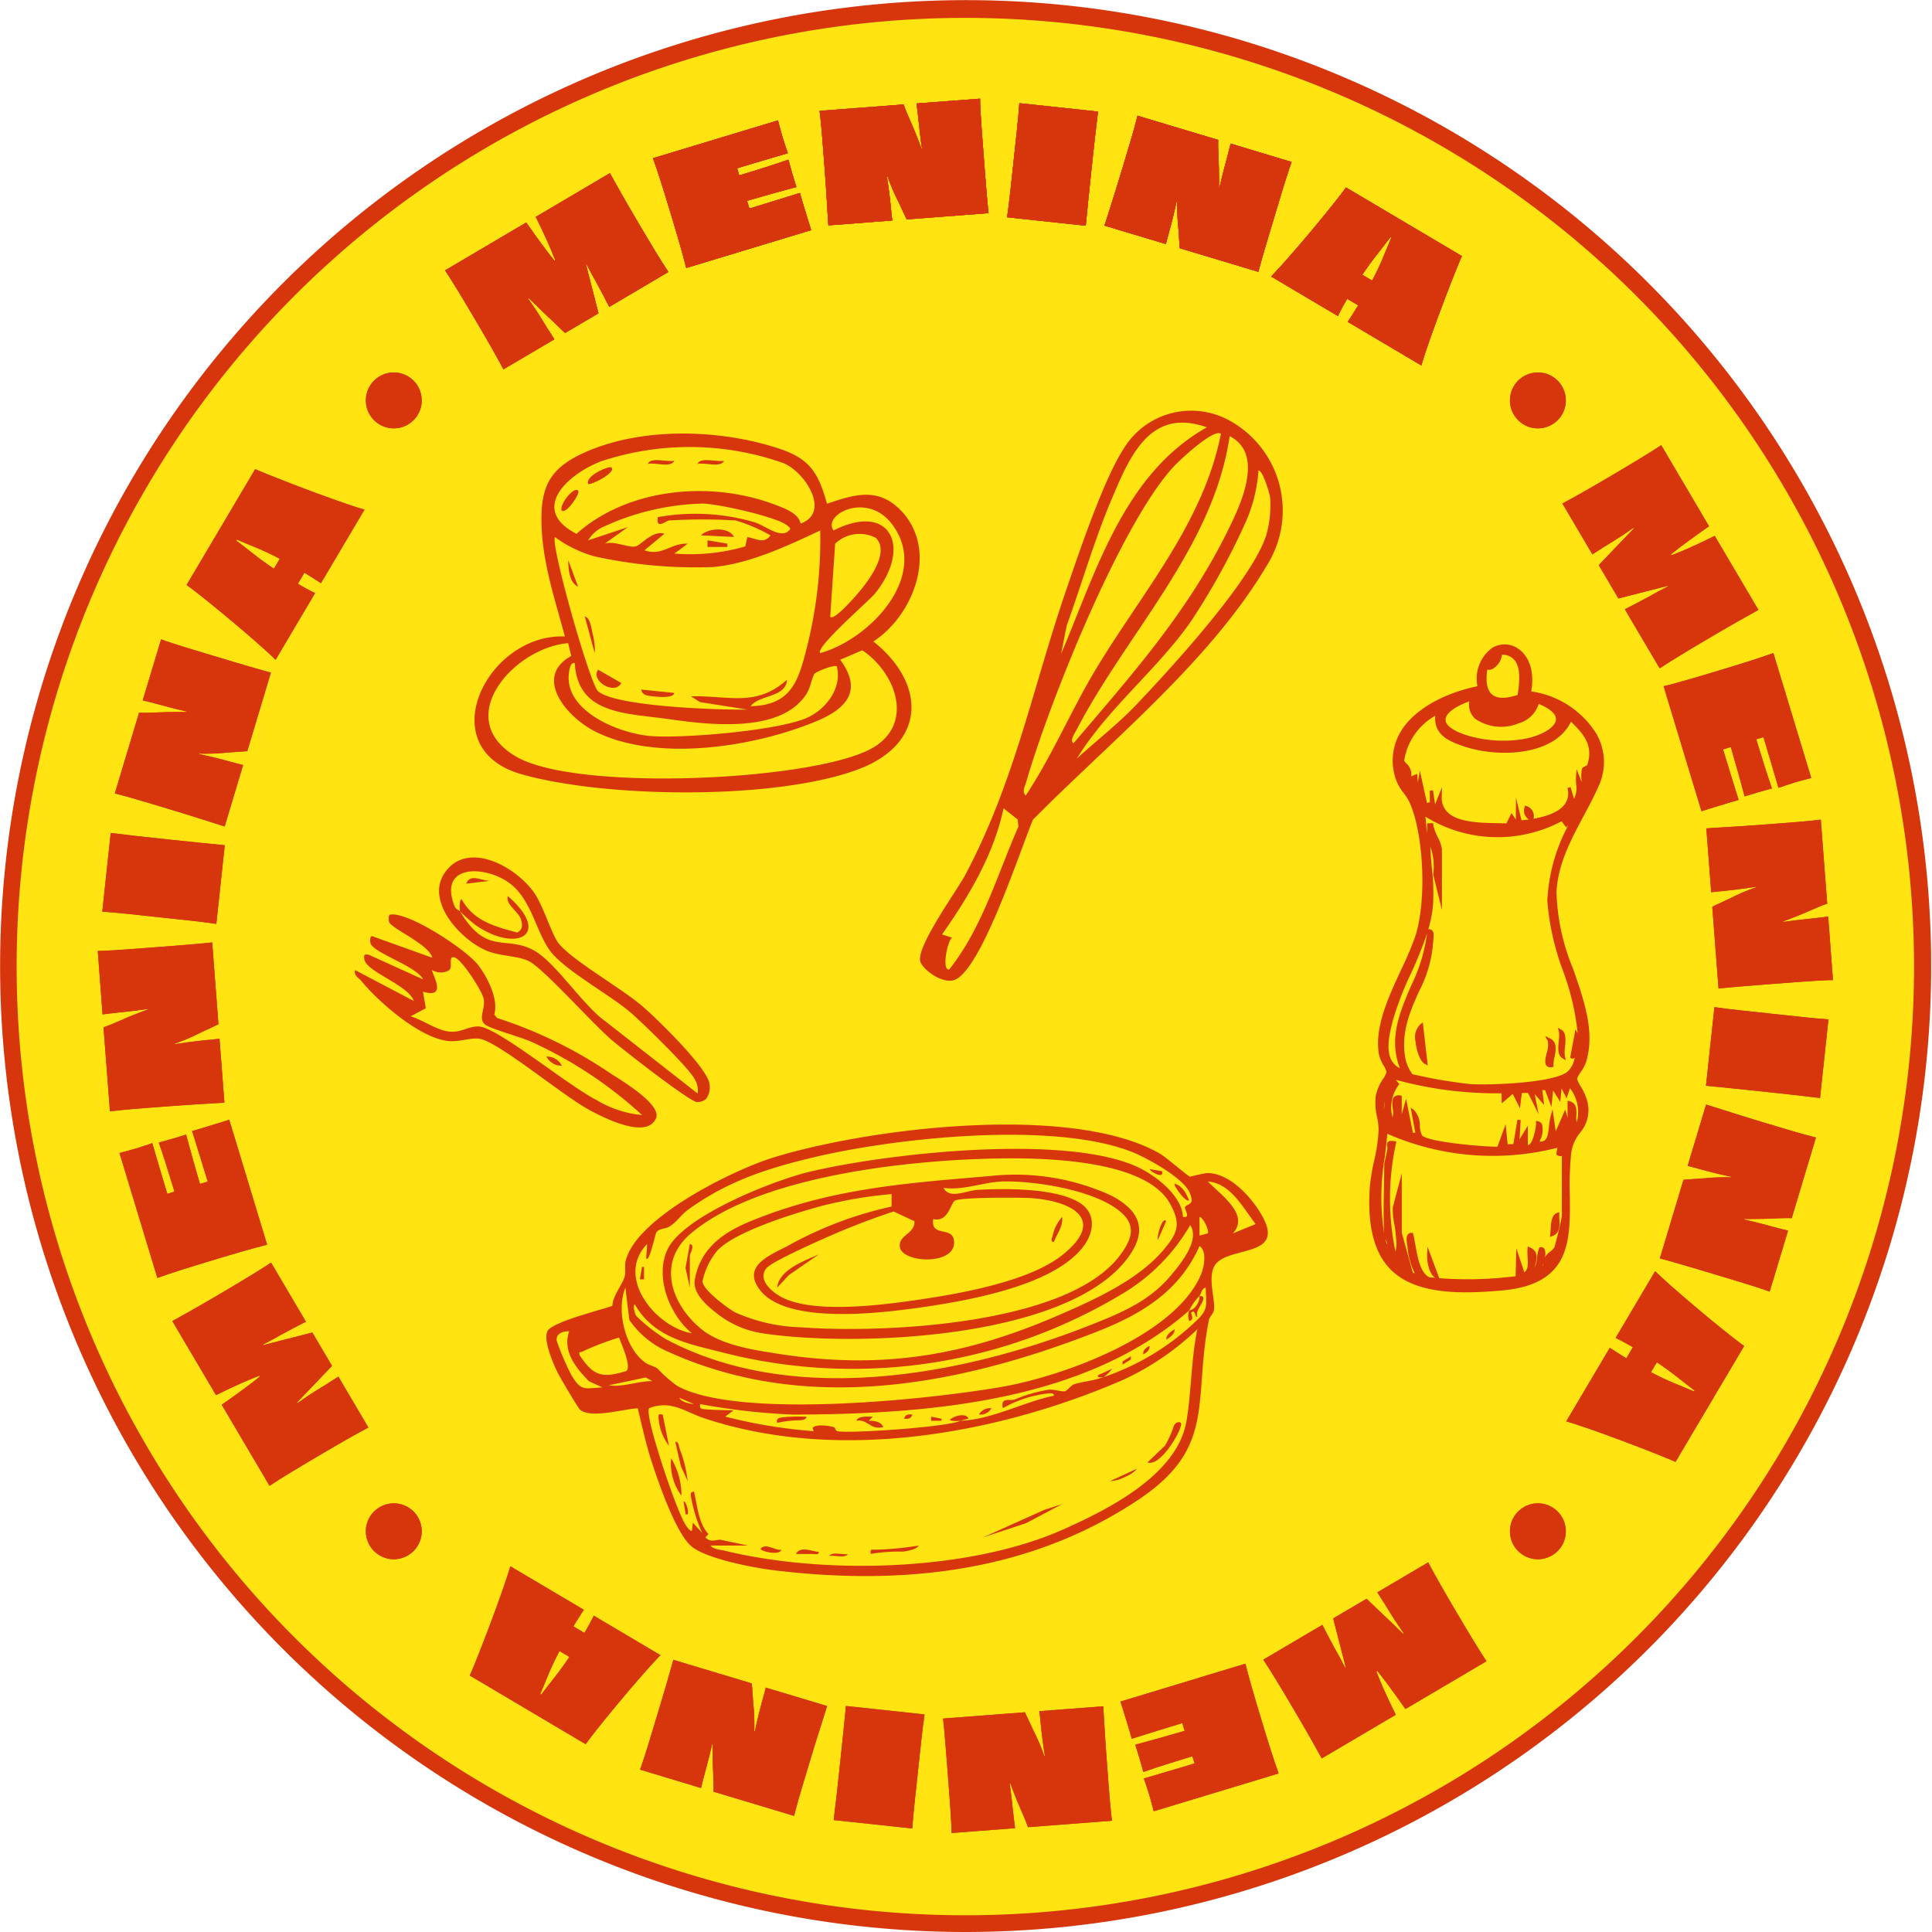 <svg xmlns="http://www.w3.org/2000/svg" width="171.978" height="171.978" viewBox="0 0 171.978 171.978">
  <path d="M168.991,905.828A85.17,85.17,0,1,1,108.963,801.4a85.169,85.169,0,0,1,60.028,104.424" transform="translate(-0.79 -797.655)" fill="#ffe411"/>
  <path d="M86.113,968.845a85.983,85.983,0,1,1,22.268-169,85.994,85.994,0,0,1-22.268,169M86,798.459a84.449,84.449,0,1,0,21.971,2.927A84.521,84.521,0,0,0,86,798.459" transform="translate(0 -796.867)" fill="#d7360c"/>
  <path d="M94.118,839.7c-.4-.778-.7-1.374-1.168-2.221-.276-.469-.572-1.023-.868-1.607l-.047.028.486,1.9.636,2.471-2.968,1.75-1.877-1.786L86.925,838.9l-.052.046c.346.508.7,1,1.035,1.541.509.838.9,1.445,1.319,2.1L84.7,845.254c-.689-1.3-1.432-2.589-2.531-4.453-1.135-1.924-1.922-3.231-2.659-4.346l7.216-4.255c.479.681.873,1.241,1.417,1.978.271.377.688.922,1.087,1.413l.083-.048c-.231-.607-.493-1.211-.688-1.65-.354-.787-.682-1.479-1.043-2.2l6.592-3.889c.643,1.17,1.395,2.5,2.529,4.422,1.1,1.865,1.866,3.137,2.672,4.369Z" transform="translate(-39.884 -812.386)" fill="#d7360c"/>
  <path d="M94.118,839.7c-.4-.778-.7-1.374-1.168-2.221-.276-.469-.572-1.023-.868-1.607l-.047.028.486,1.9.636,2.471-2.968,1.75-1.877-1.786L86.925,838.9l-.052.046c.346.508.7,1,1.035,1.541.509.838.9,1.445,1.319,2.1L84.7,845.254c-.689-1.3-1.432-2.589-2.531-4.453-1.135-1.924-1.922-3.231-2.659-4.346l7.216-4.255c.479.681.873,1.241,1.417,1.978.271.377.688.922,1.087,1.413l.083-.048c-.231-.607-.493-1.211-.688-1.65-.354-.787-.682-1.479-1.043-2.2l6.592-3.889c.643,1.17,1.395,2.5,2.529,4.422,1.1,1.865,1.866,3.137,2.672,4.369Z" transform="translate(-39.884 -812.386)" fill="#d7360c"/>
  <path d="M127.756,818.372c.1.368.249.962.4,1.47s.361,1.1.48,1.447c-1.606.472-3.186.937-4.515,1.34l.193.638c1.55-.469,3.058-.941,4.371-1.4.151.593.5,1.783.708,2.43-1.289.348-2.851.779-4.391,1.232l.209.691c1.381-.419,3.123-.961,4.5-1.392.117.434.314,1.085.5,1.683.17.561.359,1.186.505,1.625l-11.123,3.371c-.365-1.439-.77-2.824-1.4-4.908s-1.067-3.475-1.559-4.862Z" transform="translate(-58.506 -807.653)" fill="#d7360c"/>
  <path d="M127.756,818.372c.1.368.249.962.4,1.47s.361,1.1.48,1.447c-1.606.472-3.186.937-4.515,1.34l.193.638c1.55-.469,3.058-.941,4.371-1.4.151.593.5,1.783.708,2.43-1.289.348-2.851.779-4.391,1.232l.209.691c1.381-.419,3.123-.961,4.5-1.392.117.434.314,1.085.5,1.683.17.561.359,1.186.505,1.625l-11.123,3.371c-.365-1.439-.77-2.824-1.4-4.908s-1.067-3.475-1.559-4.862Z" transform="translate(-58.506 -807.653)" fill="#d7360c"/>
  <path d="M160.671,814.491c0,.943.156,2.926.32,5.086.175,2.283.294,3.832.432,5.1l-7.281.558c-.356-.725-.607-1.321-.927-1.952a17.881,17.881,0,0,1-.8-1.934l-.054.005c.13.8.224,1.5.314,2.311.09.828.133,1.384.182,1.668l-5.692.436c-.093-1.4-.169-2.926-.335-5.1s-.265-3.641-.444-5.089l7.485-.573c.132.469.688,1.669.991,2.411.187.492.4.981.58,1.514l.053-.019c-.089-.62-.16-1.189-.205-1.61-.1-.908-.19-1.776-.278-2.383Z" transform="translate(-73.428 -805.707)" fill="#d7360c"/>
  <path d="M160.671,814.491c0,.943.156,2.926.32,5.086.175,2.283.294,3.832.432,5.1l-7.281.558c-.356-.725-.607-1.321-.927-1.952a17.881,17.881,0,0,1-.8-1.934l-.054.005c.13.8.224,1.5.314,2.311.09.828.133,1.384.182,1.668l-5.692.436c-.093-1.4-.169-2.926-.335-5.1s-.265-3.641-.444-5.089l7.485-.573c.132.469.688,1.669.991,2.411.187.492.4.981.58,1.514l.053-.019c-.089-.62-.16-1.189-.205-1.61-.1-.908-.19-1.776-.278-2.383Z" transform="translate(-73.428 -805.707)" fill="#d7360c"/>
  <path d="M179.88,825.448c.209-1.429.355-2.92.586-5.072s.405-3.641.505-5.081l7,.752c-.18,1.419-.34,2.908-.571,5.06s-.379,3.642-.52,5.093Z" transform="translate(-90.232 -806.11)" fill="#d7360c"/>
  <path d="M179.88,825.448c.209-1.429.355-2.92.586-5.072s.405-3.641.505-5.081l7,.752c-.18,1.419-.34,2.908-.571,5.06s-.379,3.642-.52,5.093Z" transform="translate(-90.232 -806.11)" fill="#d7360c"/>
  <path d="M213.937,821.655c-.335.88-.907,2.784-1.529,4.857-.66,2.191-1.106,3.678-1.435,4.916l-6.99-2.1c-.071-.8-.09-1.449-.162-2.153a17.846,17.846,0,0,1-.054-2.093l-.052-.015c-.165.788-.33,1.479-.539,2.27s-.374,1.338-.431,1.619l-5.463-1.64c.417-1.339.894-2.788,1.521-4.875s1.062-3.491,1.415-4.906l7.186,2.158c-.045.483.042,1.8.057,2.6,0,.526.023,1.059,0,1.62l.056,0c.141-.612.279-1.168.387-1.576.236-.882.461-1.723.6-2.321Z" transform="translate(-98.961 -807.234)" fill="#d7360c"/>
  <path d="M213.937,821.655c-.335.88-.907,2.784-1.529,4.857-.66,2.191-1.106,3.678-1.435,4.916l-6.99-2.1c-.071-.8-.09-1.449-.162-2.153a17.846,17.846,0,0,1-.054-2.093l-.052-.015c-.165.788-.33,1.479-.539,2.27s-.374,1.338-.431,1.619l-5.463-1.64c.417-1.339.894-2.788,1.521-4.875s1.062-3.491,1.415-4.906l7.186,2.158c-.045.483.042,1.8.057,2.6,0,.526.023,1.059,0,1.62l.056,0c.141-.612.279-1.168.387-1.576.236-.882.461-1.723.6-2.321Z" transform="translate(-98.961 -807.234)" fill="#d7360c"/>
  <path d="M233.864,842.309c.253-.372.569-.881.935-1.472l-.446-.263-.538-.319c-.361.608-.643,1.138-.829,1.534l-5.94-3.518c1.85-1.894,5.952-6.871,6.655-7.926l10.32,6.112c-.548,1.194-2.88,7.217-3.608,9.729Zm1.784-3.895.387.228a24.286,24.286,0,0,0,1.049-2.227c.186-.474.449-1.078.664-1.6l-.083-.048c-.342.445-.746.967-1.061,1.365-.5.636-1,1.309-1.448,1.992Z" transform="translate(-113.892 -813.66)" fill="#d7360c"/>
  <path d="M233.864,842.309c.253-.372.569-.881.935-1.472l-.446-.263-.538-.319c-.361.608-.643,1.138-.829,1.534l-5.94-3.518c1.85-1.894,5.952-6.871,6.655-7.926l10.32,6.112c-.548,1.194-2.88,7.217-3.608,9.729Zm1.784-3.895.387.228a24.286,24.286,0,0,0,1.049-2.227c.186-.474.449-1.078.664-1.6l-.083-.048c-.342.445-.746.967-1.061,1.365-.5.636-1,1.309-1.448,1.992Z" transform="translate(-113.892 -813.66)" fill="#d7360c"/>
  <path d="M94.118,839.7c-.4-.778-.7-1.374-1.168-2.221-.276-.469-.572-1.023-.868-1.607l-.047.028.486,1.9.636,2.471-2.968,1.75-1.877-1.786L86.925,838.9l-.052.046c.346.508.7,1,1.035,1.541.509.838.9,1.445,1.319,2.1L84.7,845.254c-.689-1.3-1.432-2.589-2.531-4.453-1.135-1.924-1.922-3.231-2.659-4.346l7.216-4.255c.479.681.873,1.241,1.417,1.978.271.377.688.922,1.087,1.413l.083-.048c-.231-.607-.493-1.211-.688-1.65-.354-.787-.682-1.479-1.043-2.2l6.592-3.889c.643,1.17,1.395,2.5,2.529,4.422,1.1,1.865,1.866,3.137,2.672,4.369Z" transform="translate(-39.884 -812.386)" fill="#d7360c"/>
  <path d="M94.118,839.7c-.4-.778-.7-1.374-1.168-2.221-.276-.469-.572-1.023-.868-1.607l-.047.028.486,1.9.636,2.471-2.968,1.75-1.877-1.786L86.925,838.9l-.052.046c.346.508.7,1,1.035,1.541.509.838.9,1.445,1.319,2.1L84.7,845.254c-.689-1.3-1.432-2.589-2.531-4.453-1.135-1.924-1.922-3.231-2.659-4.346l7.216-4.255c.479.681.873,1.241,1.417,1.978.271.377.688.922,1.087,1.413l.083-.048c-.231-.607-.493-1.211-.688-1.65-.354-.787-.682-1.479-1.043-2.2l6.592-3.889c.643,1.17,1.395,2.5,2.529,4.422,1.1,1.865,1.866,3.137,2.672,4.369Z" transform="translate(-39.884 -812.386)" fill="#d7360c"/>
  <path d="M127.756,818.372c.1.368.249.962.4,1.47s.361,1.1.48,1.447c-1.606.472-3.186.937-4.515,1.34l.193.638c1.55-.469,3.058-.941,4.371-1.4.151.593.5,1.783.708,2.43-1.289.348-2.851.779-4.391,1.232l.209.691c1.381-.419,3.123-.961,4.5-1.392.117.434.314,1.085.5,1.683.17.561.359,1.186.505,1.625l-11.123,3.371c-.365-1.439-.77-2.824-1.4-4.908s-1.067-3.475-1.559-4.862Z" transform="translate(-58.506 -807.653)" fill="#d7360c"/>
  <path d="M127.756,818.372c.1.368.249.962.4,1.47s.361,1.1.48,1.447c-1.606.472-3.186.937-4.515,1.34l.193.638c1.55-.469,3.058-.941,4.371-1.4.151.593.5,1.783.708,2.43-1.289.348-2.851.779-4.391,1.232l.209.691c1.381-.419,3.123-.961,4.5-1.392.117.434.314,1.085.5,1.683.17.561.359,1.186.505,1.625l-11.123,3.371c-.365-1.439-.77-2.824-1.4-4.908s-1.067-3.475-1.559-4.862Z" transform="translate(-58.506 -807.653)" fill="#d7360c"/>
  <path d="M160.671,814.491c0,.943.156,2.926.32,5.086.175,2.283.294,3.832.432,5.1l-7.281.558c-.356-.725-.607-1.321-.927-1.952a17.881,17.881,0,0,1-.8-1.934l-.054.005c.13.8.224,1.5.314,2.311.09.828.133,1.384.182,1.668l-5.692.436c-.093-1.4-.169-2.926-.335-5.1s-.265-3.641-.444-5.089l7.485-.573c.132.469.688,1.669.991,2.411.187.492.4.981.58,1.514l.053-.019c-.089-.62-.16-1.189-.205-1.61-.1-.908-.19-1.776-.278-2.383Z" transform="translate(-73.428 -805.707)" fill="#d7360c"/>
  <path d="M160.671,814.491c0,.943.156,2.926.32,5.086.175,2.283.294,3.832.432,5.1l-7.281.558c-.356-.725-.607-1.321-.927-1.952a17.881,17.881,0,0,1-.8-1.934l-.054.005c.13.8.224,1.5.314,2.311.09.828.133,1.384.182,1.668l-5.692.436c-.093-1.4-.169-2.926-.335-5.1s-.265-3.641-.444-5.089l7.485-.573c.132.469.688,1.669.991,2.411.187.492.4.981.58,1.514l.053-.019c-.089-.62-.16-1.189-.205-1.61-.1-.908-.19-1.776-.278-2.383Z" transform="translate(-73.428 -805.707)" fill="#d7360c"/>
  <path d="M179.88,825.448c.209-1.429.355-2.92.586-5.072s.405-3.641.505-5.081l7,.752c-.18,1.419-.34,2.908-.571,5.06s-.379,3.642-.52,5.093Z" transform="translate(-90.232 -806.11)" fill="#d7360c"/>
  <path d="M179.88,825.448c.209-1.429.355-2.92.586-5.072s.405-3.641.505-5.081l7,.752c-.18,1.419-.34,2.908-.571,5.06s-.379,3.642-.52,5.093Z" transform="translate(-90.232 -806.11)" fill="#d7360c"/>
  <path d="M213.937,821.655c-.335.88-.907,2.784-1.529,4.857-.66,2.191-1.106,3.678-1.435,4.916l-6.99-2.1c-.071-.8-.09-1.449-.162-2.153a17.846,17.846,0,0,1-.054-2.093l-.052-.015c-.165.788-.33,1.479-.539,2.27s-.374,1.338-.431,1.619l-5.463-1.64c.417-1.339.894-2.788,1.521-4.875s1.062-3.491,1.415-4.906l7.186,2.158c-.045.483.042,1.8.057,2.6,0,.526.023,1.059,0,1.62l.056,0c.141-.612.279-1.168.387-1.576.236-.882.461-1.723.6-2.321Z" transform="translate(-98.961 -807.234)" fill="#d7360c"/>
  <path d="M213.937,821.655c-.335.88-.907,2.784-1.529,4.857-.66,2.191-1.106,3.678-1.435,4.916l-6.99-2.1c-.071-.8-.09-1.449-.162-2.153a17.846,17.846,0,0,1-.054-2.093l-.052-.015c-.165.788-.33,1.479-.539,2.27s-.374,1.338-.431,1.619l-5.463-1.64c.417-1.339.894-2.788,1.521-4.875s1.062-3.491,1.415-4.906l7.186,2.158c-.045.483.042,1.8.057,2.6,0,.526.023,1.059,0,1.62l.056,0c.141-.612.279-1.168.387-1.576.236-.882.461-1.723.6-2.321Z" transform="translate(-98.961 -807.234)" fill="#d7360c"/>
  <path d="M233.864,842.309c.253-.372.569-.881.935-1.472l-.446-.263-.538-.319c-.361.608-.643,1.138-.829,1.534l-5.94-3.518c1.85-1.894,5.952-6.871,6.655-7.926l10.32,6.112c-.548,1.194-2.88,7.217-3.608,9.729Zm1.784-3.895.387.228a24.286,24.286,0,0,0,1.049-2.227c.186-.474.449-1.078.664-1.6l-.083-.048c-.342.445-.746.967-1.061,1.365-.5.636-1,1.309-1.448,1.992Z" transform="translate(-113.892 -813.66)" fill="#d7360c"/>
  <path d="M233.864,842.309c.253-.372.569-.881.935-1.472l-.446-.263-.538-.319c-.361.608-.643,1.138-.829,1.534l-5.94-3.518c1.85-1.894,5.952-6.871,6.655-7.926l10.32,6.112c-.548,1.194-2.88,7.217-3.608,9.729Zm1.784-3.895.387.228a24.286,24.286,0,0,0,1.049-2.227c.186-.474.449-1.078.664-1.6l-.083-.048c-.342.445-.746.967-1.061,1.365-.5.636-1,1.309-1.448,1.992Z" transform="translate(-113.892 -813.66)" fill="#d7360c"/>
  <path d="M42.673,1027.643c-.778.4-1.374.7-2.221,1.168-.469.276-1.023.572-1.607.868l.028.047,1.9-.486,2.471-.636,1.75,2.969-1.786,1.877-1.333,1.386.046.052c.507-.346,1-.7,1.541-1.035.838-.509,1.445-.9,2.1-1.319l2.671,4.528c-1.3.689-2.588,1.432-4.453,2.531-1.924,1.135-3.231,1.922-4.346,2.659l-4.256-7.215c.681-.48,1.24-.873,1.978-1.418.377-.271.923-.688,1.413-1.088l-.048-.083c-.607.231-1.211.493-1.65.688-.787.354-1.479.683-2.2,1.044l-3.889-6.592c1.17-.643,2.5-1.395,4.422-2.529,1.865-1.1,3.137-1.867,4.369-2.673Z" transform="translate(-15.442 -909.991)" fill="#d7360c"/>
  <path d="M42.673,1027.643c-.778.4-1.374.7-2.221,1.168-.469.276-1.023.572-1.607.868l.028.047,1.9-.486,2.471-.636,1.75,2.969-1.786,1.877-1.333,1.386.046.052c.507-.346,1-.7,1.541-1.035.838-.509,1.445-.9,2.1-1.319l2.671,4.528c-1.3.689-2.588,1.432-4.453,2.531-1.924,1.135-3.231,1.922-4.346,2.659l-4.256-7.215c.681-.48,1.24-.873,1.978-1.418.377-.271.923-.688,1.413-1.088l-.048-.083c-.607.231-1.211.493-1.65.688-.787.354-1.479.683-2.2,1.044l-3.889-6.592c1.17-.643,2.5-1.395,4.422-2.529,1.865-1.1,3.137-1.867,4.369-2.673Z" transform="translate(-15.442 -909.991)" fill="#d7360c"/>
  <path d="M21.347,999.825c.368-.1.962-.249,1.47-.4s1.1-.361,1.447-.481c.472,1.606.937,3.186,1.34,4.515l.638-.193c-.469-1.551-.941-3.058-1.395-4.371.593-.151,1.783-.5,2.43-.708.348,1.289.778,2.851,1.232,4.391l.691-.209c-.419-1.381-.961-3.123-1.392-4.5.434-.117,1.085-.314,1.684-.5.561-.17,1.186-.359,1.625-.506l3.371,11.123c-1.439.365-2.824.77-4.908,1.4s-3.475,1.067-4.862,1.559Z" transform="translate(-10.71 -897.189)" fill="#d7360c"/>
  <path d="M21.347,999.825c.368-.1.962-.249,1.47-.4s1.1-.361,1.447-.481c.472,1.606.937,3.186,1.34,4.515l.638-.193c-.469-1.551-.941-3.058-1.395-4.371.593-.151,1.783-.5,2.43-.708.348,1.289.778,2.851,1.232,4.391l.691-.209c-.419-1.381-.961-3.123-1.392-4.5.434-.117,1.085-.314,1.684-.5.561-.17,1.186-.359,1.625-.506l3.371,11.123c-1.439.365-2.824.77-4.908,1.4s-3.475,1.067-4.862,1.559Z" transform="translate(-10.71 -897.189)" fill="#d7360c"/>
  <path d="M17.466,965.946c.943,0,2.927-.156,5.086-.32,2.283-.175,3.832-.293,5.1-.432l.558,7.281c-.725.356-1.321.606-1.952.927a17.908,17.908,0,0,1-1.934.8l0,.054c.8-.13,1.5-.224,2.312-.314.828-.09,1.384-.133,1.668-.182l.436,5.692c-1.4.093-2.926.169-5.1.335s-3.641.265-5.09.444l-.573-7.485c.468-.132,1.669-.688,2.411-.991.492-.187.981-.4,1.514-.58l-.018-.053c-.62.089-1.189.16-1.61.205-.908.1-1.776.19-2.383.278Z" transform="translate(-8.763 -881.302)" fill="#d7360c"/>
  <path d="M17.466,965.946c.943,0,2.927-.156,5.086-.32,2.283-.175,3.832-.293,5.1-.432l.558,7.281c-.725.356-1.321.606-1.952.927a17.908,17.908,0,0,1-1.934.8l0,.054c.8-.13,1.5-.224,2.312-.314.828-.09,1.384-.133,1.668-.182l.436,5.692c-1.4.093-2.926.169-5.1.335s-3.641.265-5.09.444l-.573-7.485c.468-.132,1.669-.688,2.411-.991.492-.187.981-.4,1.514-.58l-.018-.053c-.62.089-1.189.16-1.61.205-.908.1-1.776.19-2.383.278Z" transform="translate(-8.763 -881.302)" fill="#d7360c"/>
  <path d="M28.424,953.735c-1.429-.209-2.92-.355-5.072-.586s-3.641-.405-5.081-.505l.752-7c1.419.181,2.908.34,5.06.571s3.642.378,5.093.519Z" transform="translate(-9.167 -871.496)" fill="#d7360c"/>
  <path d="M28.424,953.735c-1.429-.209-2.92-.355-5.072-.586s-3.641-.405-5.081-.505l.752-7c1.419.181,2.908.34,5.06.571s3.642.378,5.093.519Z" transform="translate(-9.167 -871.496)" fill="#d7360c"/>
  <path d="M24.631,911.056c.88.335,2.784.907,4.857,1.529,2.191.659,3.678,1.1,4.916,1.434l-2.1,6.99c-.8.071-1.449.09-2.153.163a17.868,17.868,0,0,1-2.093.054l-.015.052c.788.165,1.479.33,2.27.539s1.338.373,1.619.43l-1.641,5.464c-1.339-.417-2.788-.894-4.875-1.521s-3.491-1.062-4.906-1.415l2.158-7.186c.483.045,1.8-.042,2.6-.057.526,0,1.06-.023,1.62,0l0-.056c-.612-.141-1.168-.279-1.576-.387-.882-.236-1.723-.461-2.321-.6Z" transform="translate(-10.29 -854.146)" fill="#d7360c"/>
  <path d="M24.631,911.056c.88.335,2.784.907,4.857,1.529,2.191.659,3.678,1.1,4.916,1.434l-2.1,6.99c-.8.071-1.449.09-2.153.163a17.868,17.868,0,0,1-2.093.054l-.015.052c.788.165,1.479.33,2.27.539s1.338.373,1.619.43l-1.641,5.464c-1.339-.417-2.788-.894-4.875-1.521s-3.491-1.062-4.906-1.415l2.158-7.186c.483.045,1.8-.042,2.6-.057.526,0,1.06-.023,1.62,0l0-.056c-.612-.141-1.168-.279-1.576-.387-.882-.236-1.723-.461-2.321-.6Z" transform="translate(-10.29 -854.146)" fill="#d7360c"/>
  <path d="M45.285,890.808c-.372-.252-.881-.569-1.472-.935l-.263.446-.319.538c.609.361,1.138.644,1.535.829l-3.518,5.94c-1.894-1.851-6.871-5.951-7.926-6.654l6.112-10.321c1.194.548,7.217,2.88,9.729,3.608Zm-3.895-1.784.228-.387a24.262,24.262,0,0,0-2.227-1.049c-.474-.186-1.078-.449-1.6-.664l-.048.083c.446.342.967.746,1.365,1.061.636.5,1.309,1,1.992,1.448Z" transform="translate(-16.716 -838.894)" fill="#d7360c"/>
  <path d="M45.285,890.808c-.372-.252-.881-.569-1.472-.935l-.263.446-.319.538c.609.361,1.138.644,1.535.829l-3.518,5.94c-1.894-1.851-6.871-5.951-7.926-6.654l6.112-10.321c1.194.548,7.217,2.88,9.729,3.608Zm-3.895-1.784.228-.387a24.262,24.262,0,0,0-2.227-1.049c-.474-.186-1.078-.449-1.6-.664l-.048.083c.446.342.967.746,1.365,1.061.636.5,1.309,1,1.992,1.448Z" transform="translate(-16.716 -838.894)" fill="#d7360c"/>
  <path d="M230.9,1081.483c.4.778.7,1.374,1.168,2.221.276.469.572,1.023.868,1.607l.047-.028-.486-1.9-.636-2.471,2.968-1.75,1.877,1.786,1.386,1.333.052-.046c-.346-.508-.7-1-1.035-1.541-.51-.838-.9-1.445-1.319-2.1l4.528-2.671c.689,1.3,1.432,2.588,2.531,4.453,1.135,1.924,1.922,3.231,2.659,4.346l-7.215,4.256c-.48-.681-.874-1.24-1.418-1.978-.271-.377-.688-.922-1.087-1.413l-.083.048c.231.606.493,1.211.688,1.65.354.788.683,1.479,1.044,2.2l-6.592,3.889c-.643-1.17-1.395-2.5-2.529-4.422-1.1-1.865-1.867-3.137-2.673-4.369Z" transform="translate(-113.188 -936.847)" fill="#d7360c"/>
  <path d="M230.9,1081.483c.4.778.7,1.374,1.168,2.221.276.469.572,1.023.868,1.607l.047-.028-.486-1.9-.636-2.471,2.968-1.75,1.877,1.786,1.386,1.333.052-.046c-.346-.508-.7-1-1.035-1.541-.51-.838-.9-1.445-1.319-2.1l4.528-2.671c.689,1.3,1.432,2.588,2.531,4.453,1.135,1.924,1.922,3.231,2.659,4.346l-7.215,4.256c-.48-.681-.874-1.24-1.418-1.978-.271-.377-.688-.922-1.087-1.413l-.083.048c.231.606.493,1.211.688,1.65.354.788.683,1.479,1.044,2.2l-6.592,3.889c-.643-1.17-1.395-2.5-2.529-4.422-1.1-1.865-1.867-3.137-2.673-4.369Z" transform="translate(-113.188 -936.847)" fill="#d7360c"/>
  <path d="M203.084,1107.146c-.1-.368-.249-.963-.4-1.47s-.361-1.1-.48-1.447c1.606-.473,3.186-.937,4.515-1.34l-.193-.638c-1.55.47-3.058.941-4.371,1.4-.151-.593-.5-1.783-.708-2.43,1.289-.348,2.851-.778,4.391-1.232l-.209-.691c-1.381.419-3.123.961-4.5,1.392-.117-.434-.314-1.085-.5-1.683-.17-.561-.359-1.186-.506-1.625l11.123-3.371c.365,1.439.771,2.824,1.4,4.908s1.067,3.475,1.559,4.862Z" transform="translate(-100.386 -945.916)" fill="#d7360c"/>
  <path d="M203.084,1107.146c-.1-.368-.249-.963-.4-1.47s-.361-1.1-.48-1.447c1.606-.473,3.186-.937,4.515-1.34l-.193-.638c-1.55.47-3.058.941-4.371,1.4-.151-.593-.5-1.783-.708-2.43,1.289-.348,2.851-.778,4.391-1.232l-.209-.691c-1.381.419-3.123.961-4.5,1.392-.117-.434-.314-1.085-.5-1.683-.17-.561-.359-1.186-.506-1.625l11.123-3.371c.365,1.439.771,2.824,1.4,4.908s1.067,3.475,1.559,4.862Z" transform="translate(-100.386 -945.916)" fill="#d7360c"/>
  <path d="M169.2,1112.9c0-.943-.156-2.927-.32-5.085-.175-2.283-.294-3.832-.432-5.105l7.281-.558c.356.725.607,1.321.927,1.952a17.891,17.891,0,0,1,.8,1.934l.054-.005c-.13-.8-.224-1.5-.314-2.312-.09-.828-.133-1.384-.182-1.667l5.692-.436c.093,1.4.169,2.926.335,5.1s.265,3.641.444,5.09l-7.485.573c-.132-.469-.688-1.669-.991-2.411-.187-.492-.4-.981-.58-1.513l-.053.018c.089.621.159,1.189.205,1.61.1.908.19,1.776.278,2.383Z" transform="translate(-84.5 -949.732)" fill="#d7360c"/>
  <path d="M169.2,1112.9c0-.943-.156-2.927-.32-5.085-.175-2.283-.294-3.832-.432-5.105l7.281-.558c.356.725.607,1.321.927,1.952a17.891,17.891,0,0,1,.8,1.934l.054-.005c-.13-.8-.224-1.5-.314-2.312-.09-.828-.133-1.384-.182-1.667l5.692-.436c.093,1.4.169,2.926.335,5.1s.265,3.641.444,5.09l-7.485.573c-.132-.469-.688-1.669-.991-2.411-.187-.492-.4-.981-.58-1.513l-.053.018c.089.621.159,1.189.205,1.61.1.908.19,1.776.278,2.383Z" transform="translate(-84.5 -949.732)" fill="#d7360c"/>
  <path d="M156.994,1102.32c-.209,1.429-.355,2.92-.586,5.072s-.405,3.641-.505,5.081l-7-.752c.18-1.419.34-2.908.571-5.06s.379-3.642.52-5.093Z" transform="translate(-74.694 -949.709)" fill="#d7360c"/>
  <path d="M156.994,1102.32c-.209,1.429-.355,2.92-.586,5.072s-.405,3.641-.505,5.081l-7-.752c.18-1.419.34-2.908.571-5.06s.379-3.642.52-5.093Z" transform="translate(-74.694 -949.709)" fill="#d7360c"/>
  <path d="M114.315,1103.1c.335-.88.907-2.784,1.529-4.857.659-2.191,1.1-3.678,1.434-4.916l6.99,2.1c.071.8.09,1.449.163,2.153a17.86,17.86,0,0,1,.054,2.093l.052.015c.165-.788.33-1.479.539-2.27s.373-1.338.43-1.619l5.464,1.641c-.417,1.339-.894,2.788-1.521,4.875s-1.062,3.49-1.415,4.905l-7.186-2.158c.045-.483-.042-1.8-.057-2.6,0-.526-.023-1.059,0-1.62l-.056,0c-.141.611-.279,1.168-.387,1.576-.236.882-.461,1.724-.6,2.322Z" transform="translate(-57.343 -945.577)" fill="#d7360c"/>
  <path d="M114.315,1103.1c.335-.88.907-2.784,1.529-4.857.659-2.191,1.1-3.678,1.434-4.916l6.99,2.1c.071.8.09,1.449.163,2.153a17.86,17.86,0,0,1,.054,2.093l.052.015c.165-.788.33-1.479.539-2.27s.373-1.338.43-1.619l5.464,1.641c-.417,1.339-.894,2.788-1.521,4.875s-1.062,3.49-1.415,4.905l-7.186-2.158c.045-.483-.042-1.8-.057-2.6,0-.526-.023-1.059,0-1.62l-.056,0c-.141.611-.279,1.168-.387,1.576-.236.882-.461,1.724-.6,2.322Z" transform="translate(-57.343 -945.577)" fill="#d7360c"/>
  <path d="M94.067,1080.49c-.252.372-.569.881-.935,1.472l.446.263.538.319c.361-.609.643-1.138.829-1.535l5.94,3.518c-1.851,1.894-5.951,6.871-6.654,7.926L83.91,1086.34c.548-1.193,2.88-7.216,3.608-9.728Zm-1.784,3.9-.387-.228a24.239,24.239,0,0,0-1.049,2.227c-.186.474-.449,1.078-.664,1.6l.083.048c.342-.446.746-.967,1.061-1.365.5-.636,1-1.309,1.448-1.991Z" transform="translate(-42.092 -937.191)" fill="#d7360c"/>
  <path d="M94.067,1080.49c-.252.372-.569.881-.935,1.472l.446.263.538.319c.361-.609.643-1.138.829-1.535l5.94,3.518c-1.851,1.894-5.951,6.871-6.654,7.926L83.91,1086.34c.548-1.193,2.88-7.216,3.608-9.728Zm-1.784,3.9-.387-.228a24.239,24.239,0,0,0-1.049,2.227c-.186.474-.449,1.078-.664,1.6l.083.048c.342-.446.746-.967,1.061-1.365.5-.636,1-1.309,1.448-1.991Z" transform="translate(-42.092 -937.191)" fill="#d7360c"/>
  <path d="M284.619,890.984c.778-.4,1.374-.7,2.221-1.168.469-.276,1.023-.572,1.607-.868l-.028-.047-1.9.486-2.471.636-1.75-2.968,1.786-1.877,1.333-1.386-.046-.052c-.507.346-1,.7-1.541,1.035-.838.509-1.445.9-2.1,1.319l-2.671-4.528c1.3-.689,2.588-1.432,4.453-2.531,1.924-1.135,3.231-1.922,4.346-2.659l4.256,7.215c-.681.48-1.241.874-1.978,1.418-.377.271-.922.688-1.413,1.087l.048.083c.607-.231,1.211-.493,1.65-.688.787-.354,1.479-.683,2.2-1.044l3.889,6.592c-1.17.643-2.5,1.395-4.422,2.529-1.865,1.1-3.137,1.867-4.369,2.673Z" transform="translate(-139.983 -836.748)" fill="#d7360c"/>
  <path d="M284.619,890.984c.778-.4,1.374-.7,2.221-1.168.469-.276,1.023-.572,1.607-.868l-.028-.047-1.9.486-2.471.636-1.75-2.968,1.786-1.877,1.333-1.386-.046-.052c-.507.346-1,.7-1.541,1.035-.838.509-1.445.9-2.1,1.319l-2.671-4.528c1.3-.689,2.588-1.432,4.453-2.531,1.924-1.135,3.231-1.922,4.346-2.659l4.256,7.215c-.681.48-1.241.874-1.978,1.418-.377.271-.922.688-1.413,1.087l.048.083c.607-.231,1.211-.493,1.65-.688.787-.354,1.479-.683,2.2-1.044l3.889,6.592c-1.17.643-2.5,1.395-4.422,2.529-1.865,1.1-3.137,1.867-4.369,2.673Z" transform="translate(-139.983 -836.748)" fill="#d7360c"/>
  <path d="M310.281,924.621c-.368.1-.962.249-1.47.4s-1.1.361-1.447.48c-.473-1.606-.937-3.186-1.34-4.515l-.638.193c.47,1.551.941,3.058,1.395,4.371-.593.151-1.783.5-2.43.708-.348-1.289-.778-2.851-1.232-4.391l-.691.209c.419,1.381.961,3.123,1.392,4.5-.434.117-1.085.314-1.684.5-.561.17-1.186.359-1.625.506l-3.371-11.123c1.439-.365,2.824-.77,4.908-1.4s3.475-1.067,4.862-1.559Z" transform="translate(-149.052 -855.369)" fill="#d7360c"/>
  <path d="M310.281,924.621c-.368.1-.962.249-1.47.4s-1.1.361-1.447.48c-.473-1.606-.937-3.186-1.34-4.515l-.638.193c.47,1.551.941,3.058,1.395,4.371-.593.151-1.783.5-2.43.708-.348-1.289-.778-2.851-1.232-4.391l-.691.209c.419,1.381.961,3.123,1.392,4.5-.434.117-1.085.314-1.684.5-.561.17-1.186.359-1.625.506l-3.371-11.123c1.439-.365,2.824-.77,4.908-1.4s3.475-1.067,4.862-1.559Z" transform="translate(-149.052 -855.369)" fill="#d7360c"/>
  <path d="M316.032,957.535c-.943,0-2.927.156-5.086.32-2.283.175-3.832.294-5.1.432l-.558-7.281c.725-.356,1.321-.607,1.952-.927a17.88,17.88,0,0,1,1.934-.8l0-.054c-.8.13-1.5.224-2.312.314-.828.09-1.384.133-1.668.182l-.436-5.692c1.4-.093,2.926-.169,5.1-.335s3.641-.265,5.09-.444l.573,7.485c-.469.132-1.669.688-2.411.991-.492.187-.981.4-1.514.58l.018.053c.62-.089,1.189-.159,1.61-.205.908-.1,1.776-.19,2.383-.278Z" transform="translate(-152.869 -870.291)" fill="#d7360c"/>
  <path d="M316.032,957.535c-.943,0-2.927.156-5.086.32-2.283.175-3.832.294-5.1.432l-.558-7.281c.725-.356,1.321-.607,1.952-.927a17.88,17.88,0,0,1,1.934-.8l0-.054c-.8.13-1.5.224-2.312.314-.828.09-1.384.133-1.668.182l-.436-5.692c1.4-.093,2.926-.169,5.1-.335s3.641-.265,5.09-.444l.573,7.485c-.469.132-1.669.688-2.411.991-.492.187-.981.4-1.514.58l.018.053c.62-.089,1.189-.159,1.61-.205.908-.1,1.776-.19,2.383-.278Z" transform="translate(-152.869 -870.291)" fill="#d7360c"/>
  <path d="M305.455,976.744c1.429.209,2.92.355,5.072.586s3.641.405,5.081.505l-.752,7c-1.419-.18-2.908-.34-5.06-.571s-3.642-.378-5.093-.519Z" transform="translate(-152.845 -887.095)" fill="#d7360c"/>
  <path d="M305.455,976.744c1.429.209,2.92.355,5.072.586s3.641.405,5.081.505l-.752,7c-1.419-.18-2.908-.34-5.06-.571s-3.642-.378-5.093-.519Z" transform="translate(-152.845 -887.095)" fill="#d7360c"/>
  <path d="M306.24,1010.8c-.88-.335-2.784-.907-4.857-1.529-2.191-.659-3.678-1.1-4.916-1.434l2.1-6.99c.8-.071,1.449-.09,2.153-.164a17.855,17.855,0,0,1,2.093-.054l.015-.052c-.788-.165-1.479-.33-2.27-.539s-1.338-.373-1.619-.43l1.641-5.464c1.339.417,2.788.894,4.875,1.521s3.491,1.062,4.906,1.415l-2.158,7.186c-.483-.045-1.8.042-2.6.057-.526,0-1.06.023-1.62,0l0,.056c.612.141,1.168.279,1.576.387.882.236,1.723.461,2.321.6Z" transform="translate(-148.713 -895.824)" fill="#d7360c"/>
  <path d="M306.24,1010.8c-.88-.335-2.784-.907-4.857-1.529-2.191-.659-3.678-1.1-4.916-1.434l2.1-6.99c.8-.071,1.449-.09,2.153-.164a17.855,17.855,0,0,1,2.093-.054l.015-.052c-.788-.165-1.479-.33-2.27-.539s-1.338-.373-1.619-.43l1.641-5.464c1.339.417,2.788.894,4.875,1.521s3.491,1.062,4.906,1.415l-2.158,7.186c-.483-.045-1.8.042-2.6.057-.526,0-1.06.023-1.62,0l0,.056c.612.141,1.168.279,1.576.387.882.236,1.723.461,2.321.6Z" transform="translate(-148.713 -895.824)" fill="#d7360c"/>
  <path d="M283.624,1030.729c.372.251.881.569,1.472.935l.263-.446.319-.538c-.609-.361-1.138-.643-1.535-.829l3.518-5.94c1.894,1.851,6.871,5.951,7.926,6.654l-6.113,10.321c-1.193-.548-7.216-2.88-9.728-3.608Zm3.895,1.784-.228.387a24.2,24.2,0,0,0,2.227,1.049c.474.186,1.078.449,1.6.664l.048-.083c-.446-.342-.967-.746-1.365-1.061-.636-.5-1.309-1-1.992-1.448Z" transform="translate(-140.327 -910.755)" fill="#d7360c"/>
  <path d="M283.624,1030.729c.372.251.881.569,1.472.935l.263-.446.319-.538c-.609-.361-1.138-.643-1.535-.829l3.518-5.94c1.894,1.851,6.871,5.951,7.926,6.654l-6.113,10.321c-1.193-.548-7.216-2.88-9.728-3.608Zm3.895,1.784-.228.387a24.2,24.2,0,0,0,2.227,1.049c.474.186,1.078.449,1.6.664l.048-.083c-.446-.342-.967-.746-1.365-1.061-.636-.5-1.309-1-1.992-1.448Z" transform="translate(-140.327 -910.755)" fill="#d7360c"/>
  <path d="M67.833,863.391a2.487,2.487,0,1,1-2.487,2.487,2.487,2.487,0,0,1,2.487-2.487" transform="translate(-32.779 -830.235)" fill="#d7360c"/>
  <path d="M67.833,863.391a2.487,2.487,0,1,1-2.487,2.487A2.487,2.487,0,0,1,67.833,863.391Z" transform="translate(-32.779 -830.235)" fill="#d7360c"/>
  <path d="M272.178,863.391a2.487,2.487,0,1,1-2.487,2.487,2.487,2.487,0,0,1,2.487-2.487" transform="translate(-135.282 -830.235)" fill="#d7360c"/>
  <path d="M272.178,863.391a2.487,2.487,0,1,1-2.487,2.487A2.487,2.487,0,0,1,272.178,863.391Z" transform="translate(-135.282 -830.235)" fill="#d7360c"/>
  <path d="M67.833,1065.375a2.487,2.487,0,1,1-2.487,2.487,2.487,2.487,0,0,1,2.487-2.487" transform="translate(-32.779 -931.554)" fill="#d7360c"/>
  <path d="M67.833,1065.375a2.487,2.487,0,1,1-2.487,2.487A2.487,2.487,0,0,1,67.833,1065.375Z" transform="translate(-32.779 -931.554)" fill="#d7360c"/>
  <path d="M272.178,1065.375a2.487,2.487,0,1,1-2.487,2.487,2.487,2.487,0,0,1,2.487-2.487" transform="translate(-135.282 -931.554)" fill="#d7360c"/>
  <path d="M272.178,1065.375a2.487,2.487,0,1,1-2.487,2.487A2.487,2.487,0,0,1,272.178,1065.375Z" transform="translate(-135.282 -931.554)" fill="#d7360c"/>
  <path d="M213.232,1028.338c1.014,0-.513,1.264-.187,1.851-.263.1-.157-.743-.553-.368-.058.055.354.653-.183.739a1.413,1.413,0,0,1,0-.925,1.012,1.012,0,0,0,.531-.3,1.5,1.5,0,0,0,.4-1" transform="translate(-106.458 -912.976)" fill="#d7360c"/>
  <path d="M105.723,1022.982c-1.248.052-4.141.941-5.134.133-.172-.14-1.784-2.869-1.989-3.287-.4-.824-1.3-2.869-.928-3.695s4.754-1.9,5.787-2.266c.03-.942.961-1.968,1.113-2.685.089-.419-.022-.862.057-1.239.814-3.873,9.575-8.174,13.132-9.275,8.538-2.643,26.57-4.862,34.433-.36.546.313,2.524,2.04,2.692,2.058a15.068,15.068,0,0,1,1.483-.322c2.057-.047,4.087,2.238,4.991,3.913,1.87,3.465-2.632,2.644-4.07,4.054-.988.969-.161,3.122-.269,4.159-.043.418-.4.64-.457.945-1.435,7.236.716,11.352-6.3,16.021-9.709,6.463-20.982,7.644-32.389,6.268-1.785-.215-6.166-1.033-7.439-2.19-1.361-1.237-2.864-5.6-3.47-7.456-.507-1.553-.86-3.188-1.244-4.775m48.724-17.933c.252-.327.893-.13.395-1.278-.569-1.31-3.782-3.072-5.1-3.6-6.972-2.771-20.968-1.286-28.313.456-4.185.992-7.731,2.14-11.241,4.685-.6.433-.991,1.091-1.665,1.5-.359.219-.879.132-1.143.506-.1.137-.63,2.715-.91,2.329l.092-1.3c-2.874,2.963.748,7.4,3.98,7.96-1.992-1.641-3.324-5.018-2.178-7.455,1.4-2.987,9.413-6.139,12.547-6.9,6.932-1.677,23.127-3.475,29.453-.375,1.546.758,3.807,2.5,3.884,4.359.779.161.07-.724.2-.9m-18.762-4.234c-7.344.308-19.457,1.74-25.235,6.616-3,2.534-1.816,6.173.826,8.425,1.759,1.5,4.654,1.93,6.969,2.29,9.228,1.437,16.681.17,25.137-3.523,3.166-1.383,6.969-3.11,9.2-5.8,1.214-1.467,1.509-2.245.518-4.045-2.387-4.333-13.1-4.142-17.412-3.961m23,6.61,2.034-.831c-1.115-1.449-2.233-3.64-4.256-3.795,1.085,1.137,3.79,2.97,2.222,4.625m-2.228-.006c.15-.2-.369-1.38-.733-1.473v1.666Zm-50.862,7.36a14.556,14.556,0,0,0,2.65,2.071c11.4,6.062,26.464,3.216,37.9-1.318,2.651-1.051,5.1-2.086,6.984-4.312.888-1.049,2.67-3.2,1.764-4.532a16.986,16.986,0,0,1-6.2,6.206,46.512,46.512,0,0,1-35.782,5.035c-2.969-.725-5.831-1.347-7.462-4.2-.2.18.037.9.151,1.054m-.981-2.535c-.831,2.012-.038,5.371,1.755,6.667.376.272.817.318,1.115.552a11.639,11.639,0,0,0,1.779,1.554c5.5,2.973,22.477,1.182,28.9.056,5.406-.947,15.319-4.53,17.659-9.933.293-.675.6-2.095-.1-2.6-1.846,4.16-5.34,6.16-9.4,7.733-12.056,4.677-25.515,7.248-37.766,1.743a8.089,8.089,0,0,1-3.592-2.889Zm51.108.739a4.807,4.807,0,0,0-.926,1.3c-9.314,8.17-23.3,9.229-35.269,9.266a58.926,58.926,0,0,1-8.248-.932c-.064.35.009.415.35.449.826.081,1.771.077,2.611.107l-.739.553a45.215,45.215,0,0,0,7.872,1.3l-.1-.277c.252-.395,1.5-.2,1.9-.085.168.05.061.332.4.377,1.423.186,9.912-.414,10.846-.941-.264.008-.734.08-.925-.092.348-.339,1.426-.661,1.665-.1l-.74.187c2.788-.081,5.622-1.669,8.332-2.224.049-.31-.45-.2-.652-.19a10.443,10.443,0,0,0-3.885,1.3c-.226-1.026.568-.618,1.067-.781a12.81,12.81,0,0,1,3.035-.867c.515-.036,1.155.2,1.417.138s.511-.532.867-.638c.8-.24,1.558-.264,2.6-.629-.06.023-.752.1-.465-.186l1.206-.553a3.535,3.535,0,0,1-.741.739,22.168,22.168,0,0,0,8.235-5.005c1.13-1.071.858-1.417.837-2.957-.36.074-.389.522-.554.741M115.539,1035.2h-3.333c.163.315.945.382,1.293.466,8.856,2.154,21.743,1.838,30.128-1.915,4.092-1.831,10.125-4.88,10.935-9.62.453-2.651.411-5.528.975-8.19a24.046,24.046,0,0,1-6.668,4.534c-11.256,4.863-25.407,7.341-37.264,3.382-1.672-.558-2.889-1.628-4.847-.9-.366.26.753,3.795.95,4.425.39,1.246,1.719,5.263,2.38,6.138.112.148.256.357.449.383l.094-.74.832.925a13.146,13.146,0,0,1-.994-3.189c-.021-.269-.133-.415.253-.514.317,1.267.384,2.8,1.3,3.8l-.279.277c.388.431.778.291,1.275.208Zm-15.927-19.073c-.547-.014-1.153.182-1.113.815a23.043,23.043,0,0,0,1.337,3.128c.87,1.418,1.147,1.136,2.74,1.054l-1.2-.554c-1.181-1.2-2.372-2.673-1.76-4.443m4.443.554a25.147,25.147,0,0,0-3.28,1.256c-.15.09-.311-.057-.233.313,1.224,1.855,2,2.079,4.149,1.414.523-.363-.47-2.462-.635-2.984m2.965,3.887-.593-.332-3.295.7c1.336.186,2.564-.384,3.888-.37m3.7,2.037-1.3-.552c.162.372.93.538,1.3.552" transform="translate(-48.951 -897.621)" fill="#d7360c"/>
  <path d="M207.914,1050.94c.319.292-1.76,3.983-2.961,3.516l1.561-1.492a9.528,9.528,0,0,0,.8-1.792c.156-.292.454-.367.6-.232" transform="translate(-102.809 -924.281)" fill="#d7360c"/>
  <path d="M182.634,1065.5l-3.208,1.7-3.828,1.263,5.427-2.44Z" transform="translate(-88.085 -931.616)" fill="#d7360c"/>
  <path d="M120.777,1060.653a4.839,4.839,0,0,1-.922-3.333,6.36,6.36,0,0,1,.922,3.333" transform="translate(-60.116 -927.514)" fill="#d7360c"/>
  <path d="M117.994,1049.5l.556,2.778a4.555,4.555,0,0,1-.931-2.5c0-.367.019-.3.375-.281" transform="translate(-59.001 -923.583)" fill="#d7360c"/>
  <path d="M159.774,1072.93c-.166.342-1.073.5-1.408.534a14.891,14.891,0,0,0-2.849.2c-.076-.513.086-.348.458-.37a30.018,30.018,0,0,0,3.8-.368" transform="translate(-78.001 -935.344)" fill="#d7360c"/>
  <path d="M121.716,1057.865l-.608-1.334-.5-2.183c.349.058.3.39.391.626a11.378,11.378,0,0,1,.717,2.892" transform="translate(-60.502 -926.023)" fill="#d7360c"/>
  <path d="M200.671,1059.182a2.576,2.576,0,0,1-1.041.716,3.281,3.281,0,0,1-1.364.392Z" transform="translate(-99.454 -928.447)" fill="#d7360c"/>
  <path d="M137.694,1073.364c-.117.53-1.843.157-1.847-.095.452-.562,1.268.179,1.847.095" transform="translate(-68.144 -935.407)" fill="#d7360c"/>
  <path d="M144.192,1073.829c.043.323-.421.174-.645.183-.462.019-.93-.011-1.391,0,.4-.736,1.407-.228,2.036-.181" transform="translate(-71.309 -935.687)" fill="#d7360c"/>
  <path d="M149.769,1074.381c-.258.428-1.238.072-1.665.182.242-.426,1.236-.073,1.665-.182" transform="translate(-74.292 -936.054)" fill="#d7360c"/>
  <path d="M122.462,1066.194h-.181l-.185-1.109c.119-.256.51.806.367,1.109" transform="translate(-61.245 -931.389)" fill="#d7360c"/>
  <path d="M150.446,1006.807a20.5,20.5,0,0,1,10.6,1.7c2.813,1.413,3.415,3.3,1.385,5.843-5.606,7.011-24.189,7.712-32.388,6.457a8.625,8.625,0,0,1-4.091-1.834c-.9-.715-2.091-1.752-1.869-2.965.5-2.721,2.471-4.141,4.871-5.134,7.173-2.97,13.932-3.421,21.492-4.064m-8.851,1.612a38.731,38.731,0,0,0-6.253,1.063c-2.333.632-7.811,2.3-9.306,4.027a6.317,6.317,0,0,0-1.264,2.645c-.076.724,2.2,2.407,2.878,2.785a15.3,15.3,0,0,0,5.883,1.34c7.154.543,23.593-.172,28.324-6.319,1.464-1.9,1.49-3.181-.648-4.506-2.375-1.472-6.941-2.22-9.712-2.155-1.693.04-3.511.822-5.273.567.515,1.048,2.049.231,3.049.177,2.479-.136,6.923-.171,9.055,1.145,1.484.917,1.313,2.579.381,3.845-2.677,3.639-10.74,4.957-15.011,5.546-3.4.469-11.391,1.394-13.764-1.553-1.726-2.144.714-3.116,2.335-3.95a33.89,33.89,0,0,1,9.324-3.546Zm2.036,2.416-1.852-.864c-1.741.568-3.44,1.218-5.123,1.934-1.077.458-5.639,2.47-6.173,3.086-.9,1.039.5,2.195,1.424,2.654,2.85,1.421,8.8.66,11.978.194,3.764-.551,9.9-1.614,12.88-3.972,3.945-3.126,1.018-4.795-2.663-5.083-.918-.072-6.5-.1-6.9.24-.377.311-.59,1.93-1.9,1.621-.25,1.742,1.894.493,1.858,2.128-.044,2.013-4.625,1.767-4.827.358-.156-1.087,1.355-1.146,1.3-2.3" transform="translate(-62.231 -902.131)" fill="#d7360c"/>
  <path d="M122.82,1022.938l-.384-1.756.387-2.132c.51.058,0,.9,0,1.017Z" transform="translate(-61.416 -908.318)" fill="#d7360c"/>
  <path d="M207.529,1014.894l-.738,1.665c-.133-.149.357-2.125.738-1.665" transform="translate(-103.719 -906.197)" fill="#d7360c"/>
  <path d="M211.069,1009.753c-.276.262-1.429-1.335-1.294-1.48.738.233,1.01.819,1.294,1.48" transform="translate(-105.222 -902.911)" fill="#d7360c"/>
  <path d="M114.66,1024.247h-.368l.186-1.109h.181Z" transform="translate(-57.332 -910.367)" fill="#d7360c"/>
  <path d="M206.434,1005.862c.224.734-1.007.094-1.109-.186Z" transform="translate(-102.996 -901.608)" fill="#d7360c"/>
  <path d="M154.414,1049.887l-.368.366c.471-.005,1.085.052,1.3.556-1.182.318-1.391-.756-2.407-.555.189-.483,1.068-.352,1.48-.367" transform="translate(-76.715 -923.782)" fill="#d7360c"/>
  <path d="M141.382,1049.877c.051.239-.346.3-.506.323a9.4,9.4,0,0,0-2.084.231c-.107-.426.182-.444.5-.5a14.77,14.77,0,0,1,2.085-.049" transform="translate(-69.61 -923.773)" fill="#d7360c"/>
  <path d="M175.966,1048.4a1.111,1.111,0,0,1-1.111.552,1.111,1.111,0,0,1,1.111-.552" transform="translate(-87.712 -923.04)" fill="#d7360c"/>
  <path d="M201.234,1039.115v.274l-.738.464v-.274Z" transform="translate(-100.572 -918.381)" fill="#d7360c"/>
  <path d="M167.234,1050.077v.181h-.924v-.368Z" transform="translate(-83.425 -923.787)" fill="#d7360c"/>
  <path d="M208.3,1035.209c-.048-.389.4-.728.737-.926.048.389-.4.729-.737.926" transform="translate(-104.484 -915.958)" fill="#d7360c"/>
  <path d="M162.219,1049.5c-.1.368-.4.416-.741.367.1-.368.4-.416.741-.367" transform="translate(-81.002 -923.586)" fill="#d7360c"/>
  <path d="M204.2,1038c-.061-.334.25-.607.552-.741.061.334-.25.607-.552.741" transform="translate(-102.43 -917.449)" fill="#d7360c"/>
  <path d="M142.518,1020.91l-2.68,1.855-1.023,1.105c.132-1.59,2.42-2.382,3.7-2.96" transform="translate(-69.633 -909.25)" fill="#d7360c"/>
  <path d="M188.026,1016.439c-.339.045-.151-.384-.1-.566a3.6,3.6,0,0,1,.844-1.655c.09.844-.457,1.49-.741,2.221" transform="translate(-94.219 -905.893)" fill="#d7360c"/>
  <path d="M258.95,916.417c3.908.547,7.858,4.052,6.03,8.246-1.309,3-3.611,5.965-3.763,9.512-.22,5.137,4.088,10.385,2.628,15.109-.164.531-.769,1.168-.8,1.5-.024.262.73,1.239.865,1.856.6,2.71-1.118,2.576-1.386,4.763-.649,5.307,1.778,11.381-6.026,12.079-7.487.67-12.168-.486-11.6-9.045.106-1.578.782-3.588.783-5.1,0-1.005-.425-1.822-.253-3.039.127-.9.917-1.7.953-2.1.026-.3-.556-.994-.663-1.549-.64-3.348,2.171-7.389,3.2-10.454s.852-9.147-.519-12.116c-.355-.768-1.026-1.235-1.288-2.281-1.157-4.632,3.579-7.089,7.367-7.844-.554-5.144,5.456-4.84,4.468.471m-3.848-2.27c-.4,2.427.544,3.391,2.946,2.565.257-1.559.488-3.881-1.67-3.836.123.567-.727,1.654-1.277,1.271m4.592,3.059c-.363,2.7-6.7,2.918-5.871-.254-2.817.938-3.616,2.463-.254,3.442a11.257,11.257,0,0,0,4.652.316c2.53-.343,5.074-2.1,1.473-3.5m-8.931,1.022a5.615,5.615,0,0,0-3.082,4.223c0,.3.975.717.535,1.64l.639-.258.126,1.788.255-1.527.509,2.295.5-.124v-1.15l.261,1.782.5-1.272c-.072,2.832,3.968,2.458,5.983,2.566l.392-.78.51.763.006-1.274.252,1.021c1.78-.157,4.883-.679,4.337-3.061l.379,1.272c.647-.562.321-1.523.386-2.292l.5,1.272c.076-.586-.116-1.307.011-1.859.041-.177.406-.173.477-.379.626-1.818-.368-2.946-1.633-4.131-1.362,3.269-6.57,3.267-9.445,2.3-1.417-.477-2.7-1.068-2.414-2.814m12.5,30.089c.882-3.626-2.491-9.022-2.566-13.379-.048-2.843,1.27-5.261,2.309-7.787l-.766,1.018-.377-.506c-3.875,2.293-8.618,1.754-12.367-.512.148.529.114,1.425.255,1.871.079.252.248.154.252.169.014-.338-.013-.681,0-1.019h.249c.038.572.769,1.715.769,2.165v4.207l-.479-1.944a7.05,7.05,0,0,0-.541-3.411c-.089,2.126.427,4.127.224,6.217-.339,3.484-2.7,6.8-3.577,10.193-.4,1.568-.93,3.844,1.057,4.5-2.039-4.454,2.126-8.14,2.3-12.492.431-.065.259.6.259.9,0,3.611-3.187,6.252-2.5,10.39a3.5,3.5,0,0,0,.707,1.588,40.69,40.69,0,0,0,5.215.9c1.732.119,7.609-.082,8.793-1.172a3.235,3.235,0,0,0,.779-1.9c-.006.035-.349.594-.507.509l.381-2.037a3.066,3.066,0,0,1,.126,1.529m-6.644,3.588a34.257,34.257,0,0,1-9.93-1.292l.511.631a3.555,3.555,0,0,0-.509,3.192c.754-.214-.385-2.261.762-2.037l0,2.547.505-1.783.516,2.548.506,0-.384-2.036c.615.451.337,1.811.7,2.234.563.662,5.777,1.082,6.92,1.044l.545-1.5.129,1.279.758,0,.389-2.3-.127,2.295.768-1.271,0,1.271c.658.475,1.037-1.62,1.023-2.036.746.166-.078,1.727,0,1.781,1.321.245,1.016-1.341,1.278-2.291l.255,1.782.891-2.037.379,1.272,0-2.294c.967.259.111,1.715.76,2.038.282-1.117.263-2.883-.76-3.568l-.255.764-.511-1.017L261.6,952.4l-.636-1.018-.131,1.276-.386-1.022h-.506l.125,1.019-.889-1.02.253,1.272-.51-1.021h-.763l-.129,1.025-.511-1.021-.889.762Zm-10.444,2.276c-.141-.5.328-1.813-.25-2.038.141.5-.328,1.813.25,2.038m0,10.584c-.121-2.05,0-4.3,0-6.375,0-.064.216-1,.27-1.264.089-.433-.3-.772.494-.646a23.019,23.019,0,0,0,0,9.942c.447-.074.284-1.328.264-1.669a20.449,20.449,0,0,1-.272-2.528l.514-1.922v4.207l1.024,3.7.506,0a6.261,6.261,0,0,1-.733-2.453c-.03-.283-.253-1.154.219-1.113.29,1.061.367,3.421,1.538,3.947.7.312,7.631.215,7.866-.16l.037-1.747.511,1.529c.828-.34.431-1.526.51-2.294.952.415.32,1.353.255,2.039.723-.319.482-1.415.766-2.038.825-.073-.557,2.311.383,1.532-.127-.974.728-1.126.97-1.6a27.168,27.168,0,0,0,.684-2.867V957.5c0-.024-.386.061-.481-.039l.1-.729a23.294,23.294,0,0,1-15.424-1.271c-.273,3.359-1.117,6.929,0,10.2.623,0,.006-.729,0-.891" transform="translate(-122.824 -854.747)" fill="#d7360c"/>
  <path d="M253.2,969.639c-2.606,0-5.09-.426-6.672-1.973-1.522-1.488-2.149-3.9-1.916-7.388a18.31,18.31,0,0,1,.386-2.363,14.732,14.732,0,0,0,.4-2.731,6.192,6.192,0,0,0-.139-1.146,5.511,5.511,0,0,1-.112-1.913,3.99,3.99,0,0,1,.64-1.472,2.114,2.114,0,0,0,.311-.621,1.813,1.813,0,0,0-.258-.583,3.434,3.434,0,0,1-.4-.926c-.458-2.395.823-5.151,1.953-7.583a30.005,30.005,0,0,0,1.25-2.943c1.049-3.129.789-9.189-.513-12.01a4.625,4.625,0,0,0-.5-.792,4.074,4.074,0,0,1-.792-1.515,5.049,5.049,0,0,1,.6-4.075c1.153-1.821,3.672-3.28,6.755-3.92a3.4,3.4,0,0,1,1.32-3.419,2.142,2.142,0,0,1,2.343.1c.478.334,1.53,1.365,1.129,3.782a8.2,8.2,0,0,1,5.8,3.77,5.071,5.071,0,0,1,.2,4.655c-.385.883-.843,1.739-1.328,2.646-1.139,2.132-2.317,4.335-2.424,6.814a19.084,19.084,0,0,0,1.484,6.823c1.008,2.909,1.961,5.658,1.138,8.322a3.749,3.749,0,0,1-.468.862,2.052,2.052,0,0,0-.326.605,2.894,2.894,0,0,0,.321.653,4.806,4.806,0,0,1,.541,1.159,3.1,3.1,0,0,1-.593,2.978,3.616,3.616,0,0,0-.791,1.833,28.131,28.131,0,0,0-.12,3.717c.047,4.083.092,7.94-6.036,8.487-1.04.093-2.112.163-3.164.163m-6.922-19.264c-.064.128-.15.269-.249.429a3.78,3.78,0,0,0-.6,1.361,5.3,5.3,0,0,0,.11,1.819,6.5,6.5,0,0,1,.144,1.2,14.878,14.878,0,0,1-.4,2.789,18.344,18.344,0,0,0-.38,2.323c-.227,3.395.372,5.737,1.83,7.163,1.7,1.662,4.572,2.179,9.609,1.729,5.863-.524,5.821-4.08,5.774-8.2a28.334,28.334,0,0,1,.122-3.756,3.9,3.9,0,0,1,.843-1.965,2.831,2.831,0,0,0,.545-2.749,4.651,4.651,0,0,0-.509-1.077c-.247-.43-.374-.662-.359-.824a2.006,2.006,0,0,1,.373-.737,3.537,3.537,0,0,0,.433-.788c.8-2.574-.142-5.278-1.134-8.142a19.3,19.3,0,0,1-1.5-6.931c.109-2.545,1.3-4.778,2.458-6.937.482-.9.937-1.754,1.317-2.625a4.787,4.787,0,0,0-.184-4.4,7.927,7.927,0,0,0-5.734-3.647l-.15-.022.027-.148c.3-1.635-.064-3-.985-3.64a1.858,1.858,0,0,0-2.03-.091c-.908.536-1.333,1.728-1.167,3.271l.014.131-.13.026c-3.065.611-5.568,2.037-6.7,3.817a4.772,4.772,0,0,0-.56,3.851,3.848,3.848,0,0,0,.745,1.414,4.839,4.839,0,0,1,.533.842c1.352,2.926,1.612,8.98.525,12.222a30.338,30.338,0,0,1-1.263,2.974c-1.111,2.392-2.372,5.1-1.931,7.407a3.265,3.265,0,0,0,.372.841,1.607,1.607,0,0,1,.293.749.737.737,0,0,1-.055.209l.246.06a34.249,34.249,0,0,0,9.888,1.288l.148-.007.013.588.8-.684.381.762.085-.679h.979l.07.139-.109-.548a35.241,35.241,0,0,1-5.3.2,39.747,39.747,0,0,1-5.282-.927,3.565,3.565,0,0,1-.772-1.687c-.392-2.347.439-4.218,1.242-6.029a10.772,10.772,0,0,0,1.251-4.385c0-.064.007-.145.016-.231a1.669,1.669,0,0,0,0-.451,14.991,14.991,0,0,1-1.449,4.786c-1.058,2.468-2.057,4.8-.851,7.432l.138.3-.314-.1c-2.17-.716-1.507-3.289-1.152-4.672A27.985,27.985,0,0,1,248,941.137a19.72,19.72,0,0,0,1.933-5.889,17.718,17.718,0,0,0-.093-3.322,22.67,22.67,0,0,1-.138-2.741.37.37,0,0,1-.24-.266,4.69,4.69,0,0,1-.131-.936,5.469,5.469,0,0,0-.126-.939l-.1-.351.311.188a11.942,11.942,0,0,0,12.22.511l.112-.066.339.456,1.326-1.764-.428,1.042c-.181.441-.371.879-.561,1.317a15.5,15.5,0,0,0-1.736,6.413,22.832,22.832,0,0,0,1.389,6.156c.859,2.679,1.67,5.211,1.172,7.26-.031.129-.057.257-.083.385a2.652,2.652,0,0,1-.739,1.584,2.542,2.542,0,0,1-.858.459l.5.986.2-.614.158.105c1.033.693,1.149,2.416.819,3.724l-.044.173-.16-.08c-.376-.188-.36-.646-.345-1.05.016-.439.008-.742-.207-.9l-.007,3.057-.546-1.837-.936,2.141-.185-1.3a1.81,1.81,0,0,1-.486,1.292,1,1,0,0,1-.816.135l-.057-.025c-.107-.077-.072-.18.025-.453.114-.325.325-.927.189-1.191-.063.557-.3,1.7-.762,1.944a.431.431,0,0,1-.473-.046l-.06-.043v-.825l-.772,1.277a23.875,23.875,0,0,0,3.807-.667l.207-.053-.108.83c.063,0,.172-.007.215-.011.1-.009.153-.013.2.034l.047.043v5.548a26.445,26.445,0,0,1-.7,2.933,1.534,1.534,0,0,1-.429.457,1.049,1.049,0,0,0-.527,1.057l.01.079-.061.051c-.163.135-.334.249-.475.158-.169-.107-.105-.359,0-.775.071-.281.192-.752.1-.864l0,0a3.336,3.336,0,0,0-.12.645c-.065.53-.14,1.129-.681,1.368l-.225.1.023-.245a3.537,3.537,0,0,1,.131-.592c.158-.562.232-.946-.109-1.2,0,.144.009.3.019.46.041.677.087,1.444-.607,1.729l-.143.059-.3-.888-.021.957-.021.034c-.316.507-7.38.515-8.046.214-.962-.432-1.223-1.922-1.432-3.12-.05-.286-.1-.558-.151-.782-.1.128-.029.546,0,.749.01.069.02.129.025.174a6.126,6.126,0,0,0,.714,2.4l.126.216h-.867l-1.017-3.672c0,.022,0,.043,0,.066,0,.04.006.093.011.156.062.763.088,1.584-.4,1.664l-.132.021-.031-.13q-.114-.469-.2-.949a.331.331,0,0,1-.042.124.4.4,0,0,1-.378.169h-.1l-.033-.1c-.882-2.577-.559-5.337-.246-8.006.087-.742.176-1.509.237-2.25l.016-.2.185.08q.536.235,1.076.441l0-3.241a.218.218,0,0,0-.169.045c-.126.114-.089.483-.056.809.05.5.106,1.063-.352,1.193l-.138.039-.04-.137a3.727,3.727,0,0,1,.467-3.227Zm2.009,13.973.044,0,.1.008.026.1c.07.258.129.592.19.945.2,1.13.444,2.537,1.267,2.907a33.71,33.71,0,0,0,7.663-.1l.053-2.5.721,2.153c.358-.255.326-.8.291-1.37a4.7,4.7,0,0,1-.007-.732l.02-.2.181.079c.823.359.623,1.072.462,1.645-.014.052-.029.1-.042.153a2.207,2.207,0,0,0,.23-.9,2.935,2.935,0,0,1,.182-.826l.035-.077.083-.007a.357.357,0,0,1,.33.119,1,1,0,0,1,.037.818,1.864,1.864,0,0,1,.516-.561,1.324,1.324,0,0,0,.353-.365,28.035,28.035,0,0,0,.668-2.8V957.5a.549.549,0,0,1-.442-.09l-.047-.05.077-.586a23.337,23.337,0,0,1-15.126-1.251c-.06.683-.142,1.382-.221,2.059a21.02,21.02,0,0,0-.064,6.8c-.065-1.309-.039-2.7-.013-4.042.013-.711.026-1.415.026-2.1,0-.047.03-.192.169-.818.044-.2.085-.381.1-.475a.91.91,0,0,0-.006-.311.415.415,0,0,1,.067-.384c.1-.1.269-.117.6-.066l.149.024-.029.147a22.934,22.934,0,0,0-.05,9.657,3.128,3.128,0,0,0,.045-1.241c-.005-.065-.01-.121-.012-.163a9.1,9.1,0,0,0-.136-1.02,6.462,6.462,0,0,1-.136-1.524l.8-3.011v5.286l.989,3.572h.154a6.554,6.554,0,0,1-.634-2.294c0-.041-.013-.1-.023-.159-.052-.33-.125-.782.079-1a.364.364,0,0,1,.276-.115m11.739,2.736c-.016.067-.029.131-.036.182l.041-.03a1.431,1.431,0,0,1,0-.152M246,964.9c.041.153.087.3.136.456a.067.067,0,0,0,.03-.015c.038-.065-.107-.33-.16-.431L246,964.9m.177-.292a1.47,1.47,0,0,0,.082.164,2.706,2.706,0,0,1,.144.29,20.385,20.385,0,0,1-.278-2.744c0,.778.009,1.549.053,2.289m.987-3.352-.231.863a6.32,6.32,0,0,0,.138,1.43c.033.193.067.39.094.591Zm-.642-4.8a.208.208,0,0,0-.1.013c0,.01.011.083.018.136a1.16,1.16,0,0,1,0,.407c-.02.1-.061.281-.1.481-.063.281-.157.706-.163.764,0,.589-.01,1.2-.021,1.811a27.755,27.755,0,0,1,.47-3.607c-.043,0-.077-.005-.1-.005m.7-.809a22.977,22.977,0,0,0,10.368,1.471l.021-.384-1,0-.079-.781-.363.994-.1,0c-.958.032-6.4-.351-7.034-1.094a.671.671,0,0,1-.094-.148l-.734,0-.422-2.081Zm1.023-2.447.295.216a1.961,1.961,0,0,1,.524,1.424,1.852,1.852,0,0,0,.2.833c.476.56,5.15,1,6.625,1h.082l.728-2,.178,1.777h.505l.369-2.177.287.032-.1,1.716.737-1.22,0,1.707a.119.119,0,0,0,.108-.008c.367-.2.639-1.564.626-1.939l-.006-.186.182.04a.508.508,0,0,1,.345.25,1.991,1.991,0,0,1-.166,1.432c-.013.039-.028.081-.04.118a.648.648,0,0,0,.445-.1c.281-.21.336-.745.39-1.261a5.385,5.385,0,0,1,.132-.845l.184-.667.281,1.965.846-1.934.21.707,0-1.5.181.048c.641.172.619.78.6,1.267a1.8,1.8,0,0,0,.039.609,3.448,3.448,0,0,0-.606-3.029l-.3.9-.444-.884-.12,1.2-.637-1.019-.149,1.466-.568-1.5h-.243l.161,1.325-.842-.966.356,1.794-.949-1.9h-.546l-.172,1.37-.642-1.281-.98.841-.019-.9a33.9,33.9,0,0,1-9.408-1.2l.312.384-.066.09a3.354,3.354,0,0,0-.541,2.86,1.722,1.722,0,0,0,.02-.78c-.043-.432-.084-.839.15-1.052a.59.59,0,0,1,.535-.1l.117.022,0,1.631.385-1.359.611,3.015h.214Zm10.71-2.023.773.887-.087-.714.769,0,.2.543.1-1.008a17.577,17.577,0,0,1-1.762.294m1.812-.306.594.95.115-1.146c-.215.072-.454.137-.709.2m-10.851-13.553a.344.344,0,0,1,.246.092c.172.163.143.474.116.749-.007.076-.014.147-.014.2a11.149,11.149,0,0,1-1.276,4.5c-.786,1.771-1.6,3.6-1.221,5.864a3.48,3.48,0,0,0,.641,1.49,42.607,42.607,0,0,0,5.148.884c1.727.114,7.557-.1,8.686-1.134a2.124,2.124,0,0,0,.605-1.21.469.469,0,0,1-.08.05.239.239,0,0,1-.225,0l-.093-.049.472-2.526.195.34a22.307,22.307,0,0,0-1.3-5.538,23,23,0,0,1-1.4-6.239,15.728,15.728,0,0,1,1.76-6.532c.033-.075.066-.151.1-.227l-.172.229-.416-.558a12.194,12.194,0,0,1-12.123-.413c.031.21.05.441.068.666a6.086,6.086,0,0,0,.093.776q0-.1,0-.192c0-.175-.006-.351,0-.525l.006-.138h.522l.008.134a4.25,4.25,0,0,0,.4,1.1,3.306,3.306,0,0,1,.372,1.071v5.4l-.771-3.123,0-.028a5.345,5.345,0,0,0-.258-2.469c.019.654.078,1.3.136,1.932a17.968,17.968,0,0,1,.092,3.376,11.232,11.232,0,0,1-.409,2.047l.022,0a.54.54,0,0,1,.077-.006m-.213.385a34.706,34.706,0,0,1-1.434,3.557,27.679,27.679,0,0,0-1.625,4.237c-.431,1.673-.759,3.492.647,4.2-1.035-2.622-.007-5.019.988-7.341a14.931,14.931,0,0,0,1.423-4.65M263,947.36l-.189,1.012a1.767,1.767,0,0,0,.163-.241,3.809,3.809,0,0,0,.026-.771m-12.459-14.91.188.763v-3.02a3.46,3.46,0,0,0-.346-.951,6.2,6.2,0,0,1-.388-.994c0,.1,0,.195,0,.293,0,.163.005.324,0,.486l.108.339a6.385,6.385,0,0,1,.435,3.084m-4.3,21.824-.269-.1c-.471-.183-.407-.838-.349-1.415a2.453,2.453,0,0,0,.012-.718l-.077-.278.269.1c.471.184.406.838.349,1.415a2.471,2.471,0,0,0-.012.718Zm-.314-1.658c0,.055-.011.111-.016.166a5.323,5.323,0,0,0-.038.634l.016-.166a5.333,5.333,0,0,0,.038-.634M257.9,928.5l-.635-.948-.323.644-.095-.005c-.274-.015-.585-.021-.919-.027-1.626-.03-3.65-.067-4.636-1.1a1.982,1.982,0,0,1-.509-.968l-.48,1.21-.154-1.048-.009,0-.647.158-.38-1.713-.333,2-.2-2.806-.8.323.159-.334a.927.927,0,0,0-.293-1.147c-.138-.15-.256-.28-.256-.432a5.707,5.707,0,0,1,3.18-4.359l.227-.077-.038.237c-.268,1.64.943,2.191,2.317,2.653,3.067,1.032,7.994.835,9.266-2.218l.08-.192.152.142c1.3,1.219,2.326,2.381,1.671,4.284a.536.536,0,0,1-.334.289.472.472,0,0,0-.139.078,3.428,3.428,0,0,0-.015.958,4.586,4.586,0,0,1,.007.886l-.072.553-.418-1.056a1.844,1.844,0,0,1-.45,1.612l-.169.147-.154-.518a1.813,1.813,0,0,1-.3.639c-.612.842-2.017,1.365-4.174,1.556l-.124.01,0-.009Zm-6.863-3.827-.021.811a1.829,1.829,0,0,0,.483,1.382c.9.944,2.944.982,4.434,1.01.3.005.581.01.834.022l.46-.919.386.577.007-1.967.5,2.031c2-.191,3.293-.671,3.843-1.427a1.687,1.687,0,0,0,.243-1.447l.279-.073.307,1.027a2.084,2.084,0,0,0,.185-1.3,5.122,5.122,0,0,1-.008-.715l.052-.61.451,1.136c0-.029,0-.059-.006-.088a3.592,3.592,0,0,1,.023-1.045c.036-.156.183-.222.3-.275.076-.034.163-.073.179-.118.574-1.669-.294-2.742-1.448-3.84-1.457,3.036-6.428,3.24-9.54,2.193-1.371-.461-2.687-1.054-2.541-2.725a5.55,5.55,0,0,0-2.764,4c0,.041.109.158.18.237a1.293,1.293,0,0,1,.447,1.152l.533-.215.054.77.176-1.06.638,2.877.251-.061v-1.037l.287-.021.183,1.248Zm5.444-3.853a11.139,11.139,0,0,1-3.1-.43c-1.893-.552-2.3-1.231-2.31-1.7-.014-.735.919-1.47,2.559-2.016l.252-.084-.067.257a1.44,1.44,0,0,0,.384,1.536,3.8,3.8,0,0,0,3.567.338,2.25,2.25,0,0,0,1.638-1.675l.025-.182.171.067c1.324.516,1.953,1.122,1.872,1.8-.12,1-1.83,1.77-3.379,1.98a11.985,11.985,0,0,1-1.614.11m-3-3.792c-1.345.484-2.134,1.1-2.123,1.654.011.53.757,1.039,2.1,1.43a11.174,11.174,0,0,0,4.592.311c1.64-.222,3.044-1,3.131-1.728.06-.5-.468-.994-1.529-1.434a2.609,2.609,0,0,1-1.792,1.727,4.094,4.094,0,0,1-3.861-.4,1.673,1.673,0,0,1-.521-1.566m2.961-.026a1.7,1.7,0,0,1-1.13-.359c-.549-.464-.718-1.36-.5-2.663l.038-.225.187.13a.42.42,0,0,0,.471-.055,1.318,1.318,0,0,0,.582-1.068l-.037-.171.175,0a1.765,1.765,0,0,1,1.467.558c.677.782.556,2.181.348,3.447l-.014.084-.082.028a4.735,4.735,0,0,1-1.5.3m-1.375-2.79c-.155,1.094-.009,1.838.432,2.211s1.21.388,2.273.037c.178-1.113.293-2.447-.3-3.125a1.426,1.426,0,0,0-1.09-.458,1.716,1.716,0,0,1-.718,1.193.747.747,0,0,1-.6.141" transform="translate(-122.679 -854.601)" fill="#d7360c"/>
  <path d="M253.866,983.321c-.476-.235-.745-1.459-.772-1.918-.031-.513-.067-1.044.394-1.394Z" transform="translate(-126.948 -888.734)" fill="#d7360c"/>
  <path d="M253.895,983.3l-.238-.117c-.566-.279-.827-1.611-.853-2.038a1.578,1.578,0,0,1,.451-1.518l.2-.153Zm-.661-3.236a1.709,1.709,0,0,0-.143,1.052,4.079,4.079,0,0,0,.438,1.533Z" transform="translate(-126.803 -888.464)" fill="#d7360c"/>
  <path d="M276.731,984.863c-1.025.2.108-1.68-.251-2.3.868.4.2,1.6.251,2.3" transform="translate(-138.593 -890.017)" fill="#d7360c"/>
  <path d="M276.428,984.7a.424.424,0,0,1-.319-.121c-.219-.225-.117-.668,0-1.18a1.964,1.964,0,0,0,.081-1.081l-.23-.394.415.19c.7.323.549,1.087.425,1.7a2.935,2.935,0,0,0-.091.716l.01.127-.126.024a.828.828,0,0,1-.165.017m.1-2.081a4.4,4.4,0,0,1-.141.846c-.082.357-.184.8-.075.914a.146.146,0,0,0,.1.033,4.047,4.047,0,0,1,.1-.653,1.786,1.786,0,0,0,.014-1.14" transform="translate(-138.427 -889.693)" fill="#d7360c"/>
  <path d="M278.918,983.325c-.589-.355-.1-1.7-.25-2.293.586.334.1,1.7.25,2.293" transform="translate(-139.761 -889.246)" fill="#d7360c"/>
  <path d="M278.967,983.334l-.3-.181c-.452-.272-.385-.959-.327-1.566a2.8,2.8,0,0,0,.011-.815l-.085-.329.3.168c.453.258.388.951.33,1.562a2.913,2.913,0,0,0-.011.821Zm-.323-1.9c-.005.059-.011.118-.017.177a5.592,5.592,0,0,0-.038.713c0-.06.011-.121.017-.182a5.821,5.821,0,0,0,.038-.709" transform="translate(-139.585 -888.951)" fill="#d7360c"/>
  <path d="M277.183,1015.563c.062-.444-.022-1.605.5-1.784-.017.595.227,1.518-.5,1.784" transform="translate(-139.041 -905.673)" fill="#d7360c"/>
  <path d="M276.828,1015.575l.034-.238c.013-.093.019-.219.027-.361.029-.577.069-1.368.575-1.54l.2-.066-.006.207c0,.119,0,.25.012.387.031.57.071,1.28-.612,1.529Zm.544-1.7a2.9,2.9,0,0,0-.2,1.113c0,.035,0,.069-.006.1.233-.219.234-.611.206-1.112,0-.034,0-.069-.005-.1" transform="translate(-138.862 -905.468)" fill="#d7360c"/>
  <path d="M255.938,1022.979c-.586-.321-.792-1.432-.76-2.037Z" transform="translate(-128.001 -909.266)" fill="#d7360c"/>
  <path d="M256.064,1022.588l-.34-.185c-.7-.382-.864-1.629-.835-2.172l.038-.691Z" transform="translate(-127.855 -908.562)" fill="#d7360c"/>
  <path d="M273.06,942.141c-.507-.137-.573-.544-.5-1.02.507.136.573.544.5,1.02" transform="translate(-136.708 -869.227)" fill="#d7360c"/>
  <path d="M273.033,942.139l-.157-.042a.936.936,0,0,1-.61-1.18l.023-.161.157.042a.936.936,0,0,1,.61,1.18Zm-.5-1c-.017.317.062.509.257.615.017-.317-.062-.509-.257-.615" transform="translate(-136.561 -869.044)" fill="#d7360c"/>
  <path d="M116.134,880.547c2.429-.825,4.555-1.513,6.6.63,3.342,3.5,1.127,9.288-2.474,11.632,4.694,3.738,4.747,9.08-1.328,11.372-7.324,2.763-22.459,2.579-29.985.449-8.157-2.309-3.074-12.559,3.852-12.266-.869-3.244-1.969-6.472-2.079-9.875-.106-3.285.6-5,3.645-6.417,5.147-2.4,12.3-2.194,17.625-.389,2.669.906,3.391,2.191,4.143,4.864m-2.355,1.765c2.734-.983.383-4.622-1.552-5.389a25.022,25.022,0,0,0-16.257-.134c-3.037,1.194-6.294,4.305-2.138,6.436,4.613-4.1,11.962-4.754,17.648-2.6.822.311,2.136.763,2.3,1.689m-5.776-.28a50.713,50.713,0,0,0-5.9,0c-.285,0-1.217.891-1.035-.293a18.8,18.8,0,0,1,8.563.441c.991.3,2.131,1.334,2.954.887.362-.3.348-.3,0-.59-.953-.776-6.205-1.932-7.529-1.946a22.318,22.318,0,0,0-8.863,2.084,2.972,2.972,0,0,0-1.321,1.186l3.541-1.175L96.343,884.1c.8-.283,2.161.39,2.744.251.491-.118,1.547-1.479,2.569-1.131l-1.772,1.47c1.57.567,2.346-.663,3.838-.585l-1.179.88a17.622,17.622,0,0,0,6.314-.638l.179-.833c.742.1,1.467.667,2.066-.151a15.245,15.245,0,0,0-3.1-1.327m7.528,11.806c4.411-1.225,9.884-6.928,6.353-11.517-2.221-2.888-6.183-.805-5.169.6,5.064-2.572,7.011,1.494,3.691,5.613-.507.63-5.406,4.86-4.875,5.308m-6.2,4.724c3.706-.076,4.285-2.366,5.056-5.421a39.281,39.281,0,0,0,1.14-10.223c-2.873,1.358-6.383,3-9.581,3.258a41.828,41.828,0,0,1-10.569-.966,11.094,11.094,0,0,1-3.462-1.7c-.429.584,3.117,13.1,3.841,13.723,1.6,1.378,10.89,1.679,13.278,1.626l-4.208-.662-.808-.513c3.371-.093,5.771,1,8.557-1.479-.128,1.638-2.458,1.3-3.243,2.359m11.147-14.983a3.134,3.134,0,0,0-3.623.517l-.439,6.5c.287.342,1.691-1.224,1.922-1.471,1.019-1.086,3.572-4.11,2.14-5.543M93.366,894.1l-.276-1.144c-4.836.4-10.416,6.722-4.634,10.1,5.338,3.12,25.873,2.173,31.408-.6,4.12-2.063,2.525-6.753-.589-8.864l-1.972.844c2.026,2.725.578,4.341-2.073,5.452-5.517,2.312-14.281,3.714-19.79.907-2.469-1.258-5.5-4.814-2.074-6.7m21.654,1.595c-.216.267-.356,1.231-.719,1.792-2.324,3.6-8.876,2.719-12.449,2.212s-7.938-.385-8.172-4.968c-.383-.081-.472.55-.512.808-.517,3.4,4.3,5.414,7.16,5.683,2.785.262,11.831-.481,14.227-1.71,1.616-.829,2.917-2.634,2.449-4.486-.167-.177-1.793.43-1.986.669" transform="translate(-42.514 -835.707)" fill="#d7360c"/>
  <path d="M108.751,917.658c-.538,1.124-2.766-.167-2.063-1.185Z" transform="translate(-53.45 -856.862)" fill="#d7360c"/>
  <path d="M117.47,920.329c-.064.512-1.584.343-1.928.3-.442-.052-.91-.059-1.022-.6Z" transform="translate(-57.447 -858.648)" fill="#d7360c"/>
  <path d="M105.335,910.243l-.88-3.245c.479.051.609,1.134.689,1.521a5.012,5.012,0,0,1,.191,1.723" transform="translate(-52.398 -852.109)" fill="#d7360c"/>
  <path d="M102.374,899.288c-.8-.379-.872-1.593-.88-2.36Z" transform="translate(-50.913 -847.059)" fill="#d7360c"/>
  <path d="M107.087,880.324c.521.44-1.878,1.648-2.063,1.473-.258-.759,1.889-1.62,2.063-1.473" transform="translate(-52.671 -838.722)" fill="#d7360c"/>
  <path d="M101.755,884.425c.236.241-1.092,2.177-1.473,1.768-.214-.5,1.078-2.171,1.473-1.768" transform="translate(-50.292 -840.756)" fill="#d7360c"/>
  <path d="M126.952,879.1c-.261.669-1.775.126-2.359.289.261-.669,1.775-.126,2.359-.289" transform="translate(-62.499 -838.091)" fill="#d7360c"/>
  <path d="M118.066,879.1c-.261.669-1.775.126-2.359.289.261-.669,1.775-.126,2.359-.289" transform="translate(-58.042 -838.091)" fill="#d7360c"/>
  <path d="M128.136,892.1l-2.951-.143c.65-.672,2.52-.773,2.951.143" transform="translate(-62.796 -844.302)" fill="#d7360c"/>
  <path d="M128.139,893.67v.289H126.37v-.588Z" transform="translate(-63.391 -845.275)" fill="#d7360c"/>
  <path d="M192.022,871.174a9.144,9.144,0,0,1,3.4,12.437c-5.082,8.78-14.025,15.9-21.044,23.009-1.2,2.872-4.4,12.792-6.8,14.18-.987.572-2.761-.594-3.2-1.464-.589-1.17,3.227-6.4,3.979-7.815,4.432-8.359,5.989-16.65,8.99-25.382,1.146-3.334,3.259-9.645,5.043-12.447a7.038,7.038,0,0,1,9.629-2.517m-14.034,28.642c5.106-5.986,10.054-11.553,13.6-18.658,1.2-2.4,3.494-7.04.3-8.685-1.426,9.875-9.164,17.546-13.621,26.135-.148.285-.654.995-.273,1.208m-4.26,4.653c2.366-3.568,4.033-7.565,6.23-11.224,4.061-6.768,9.586-13.026,11.146-20.982-.657-.49-3.746,2.417-4.274,3-4.714,5.187-11.035,20.988-13.066,28.032-.113.39-.388.807-.036,1.177m16.123-32.78c-5.039-1.8-6.855,2.569-8.48,6.415-1.542,3.65-2.649,7.51-3.994,11.233l-.5,2.522c3.112-7.306,5.567-16.005,12.976-20.17m5.635,6.255c-.052-.381-.671-2.452-1.041-2.414a13.61,13.61,0,0,1-1.314,4.985,62.368,62.368,0,0,1-4.618,8.331c-2.935,4.282-7.5,7.859-10.23,12.321,1.744-1.588,3.678-3.091,5.307-4.807,3.14-3.305,10.245-11.044,11.545-15.058a9.892,9.892,0,0,0,.351-3.358m-28.559,41.994c2.95-3.735,4.259-8.409,6.148-12.706l-.062-.632-1.26-1c-.865,4.109-3.078,7.82-5.471,11.226l.894.3c-.43.253-.954,2.989-.248,2.811" transform="translate(-82.427 -833.654)" fill="#d7360c"/>
  <path d="M63.418,965.15l5.217,2.742c-.5-1.439-4.206-2.571-4.4-3.7-.07-.411,0-.487.406-.407l4.816,2.186c-.511-1.123-4.291-2.315-4.657-3.167-.053-.124-.115-.677.128-.678l5.353,1.922c-.3-1.2-3.571-2.559-3.834-3.167-.053-.123-.115-.676.128-.677,1.665-.225,6.784,3.152,7.825,4.534.8,1.068,1.8,3.019,1.4,4.354l.241.315a39.585,39.585,0,0,1,10.146,4.963c.9.576,4.523,2.728,4.016,3.952-.8,1.932-4.639-.022-5.895-.7-2.394-1.292-7.7-5.743-9.629-6.32-.782-.234-1.881.246-2.887.166-2.541-.2-6.25-3.438-7.83-5.358-.255-.31-.667-.443-.547-.96m25.54,12.9a37.477,37.477,0,0,0-9.829-6.51c-.9-.426-3.758-1.178-4.185-1.583-.606-.576.134-1.407-.109-2.341-.182-.7-1.866-3.31-2.5-3.568-.721-.3-.155.822-.57,1.126a1.476,1.476,0,0,1-1.484-.03c-.152.165,1.5,2.627-.824,1.923l.257,1.475-1.356.719c1.079.323,2.348,1.255,3.464,1.364,1.147.112,1.931-.651,2.851-.422,1.97.49,7.773,5.256,10.253,6.523a9.541,9.541,0,0,0,4.028,1.324" transform="translate(-31.802 -878.793)" fill="#d7360c"/>
  <path d="M102.191,971.512a1.167,1.167,0,0,1-.841.277c-.784-.155-6.443-4.58-7.458-5.433-1.736-1.458-6.143-6.424-7.456-7.1-.9-.461-2.427-.45-3.546-.848-2.377-.846-5.749-4.427-3.972-7.013,2.007-2.921,6.24-.626,7.919,1.692.871,1.2,1.605,3.818,2.257,4.609,1.291,1.567,5.61,3.972,7.53,5.652,1.287,1.127,5.61,5.324,5.865,6.792a1.735,1.735,0,0,1-.3,1.371m-21.9-16.683c-.045-.121-.092-1.016.136-1.1,1.074,1.951,2.942,2.429,4.954,2.974.5-.278.471-.627.345-1.127-.186-.735-1.405-1.318-1.179-2.122,3.971,3.467.774,5.089-2.865,2.592a16.587,16.587,0,0,1-1.39-1.22c2.452,4.062,4.146,1.994,6.736,3.563,1.837,1.113,4.244,4.81,6.169,6.19l8.241,6.449a1.883,1.883,0,0,0-.253-1.255c-.46-.97-4.6-4.98-5.643-5.892-1.916-1.668-6.01-3.832-7.287-5.621-1.153-1.616-1.6-4.287-3.31-5.753-2.107-1.806-6.694-2.048-5.138,1.854.115.288.433.376.485.464" transform="translate(-39.338 -873.691)" fill="#d7360c"/>
  <path d="M98.975,986.39a1.5,1.5,0,0,1-1.373-.818,1.5,1.5,0,0,1,1.373.818" transform="translate(-48.96 -891.523)" fill="#d7360c"/>
  <path d="M85.47,953.929l-2.2.269c.391-1.008,1.444-.168,2.2-.269" transform="translate(-41.773 -875.535)" fill="#d7360c"/>
</svg>
